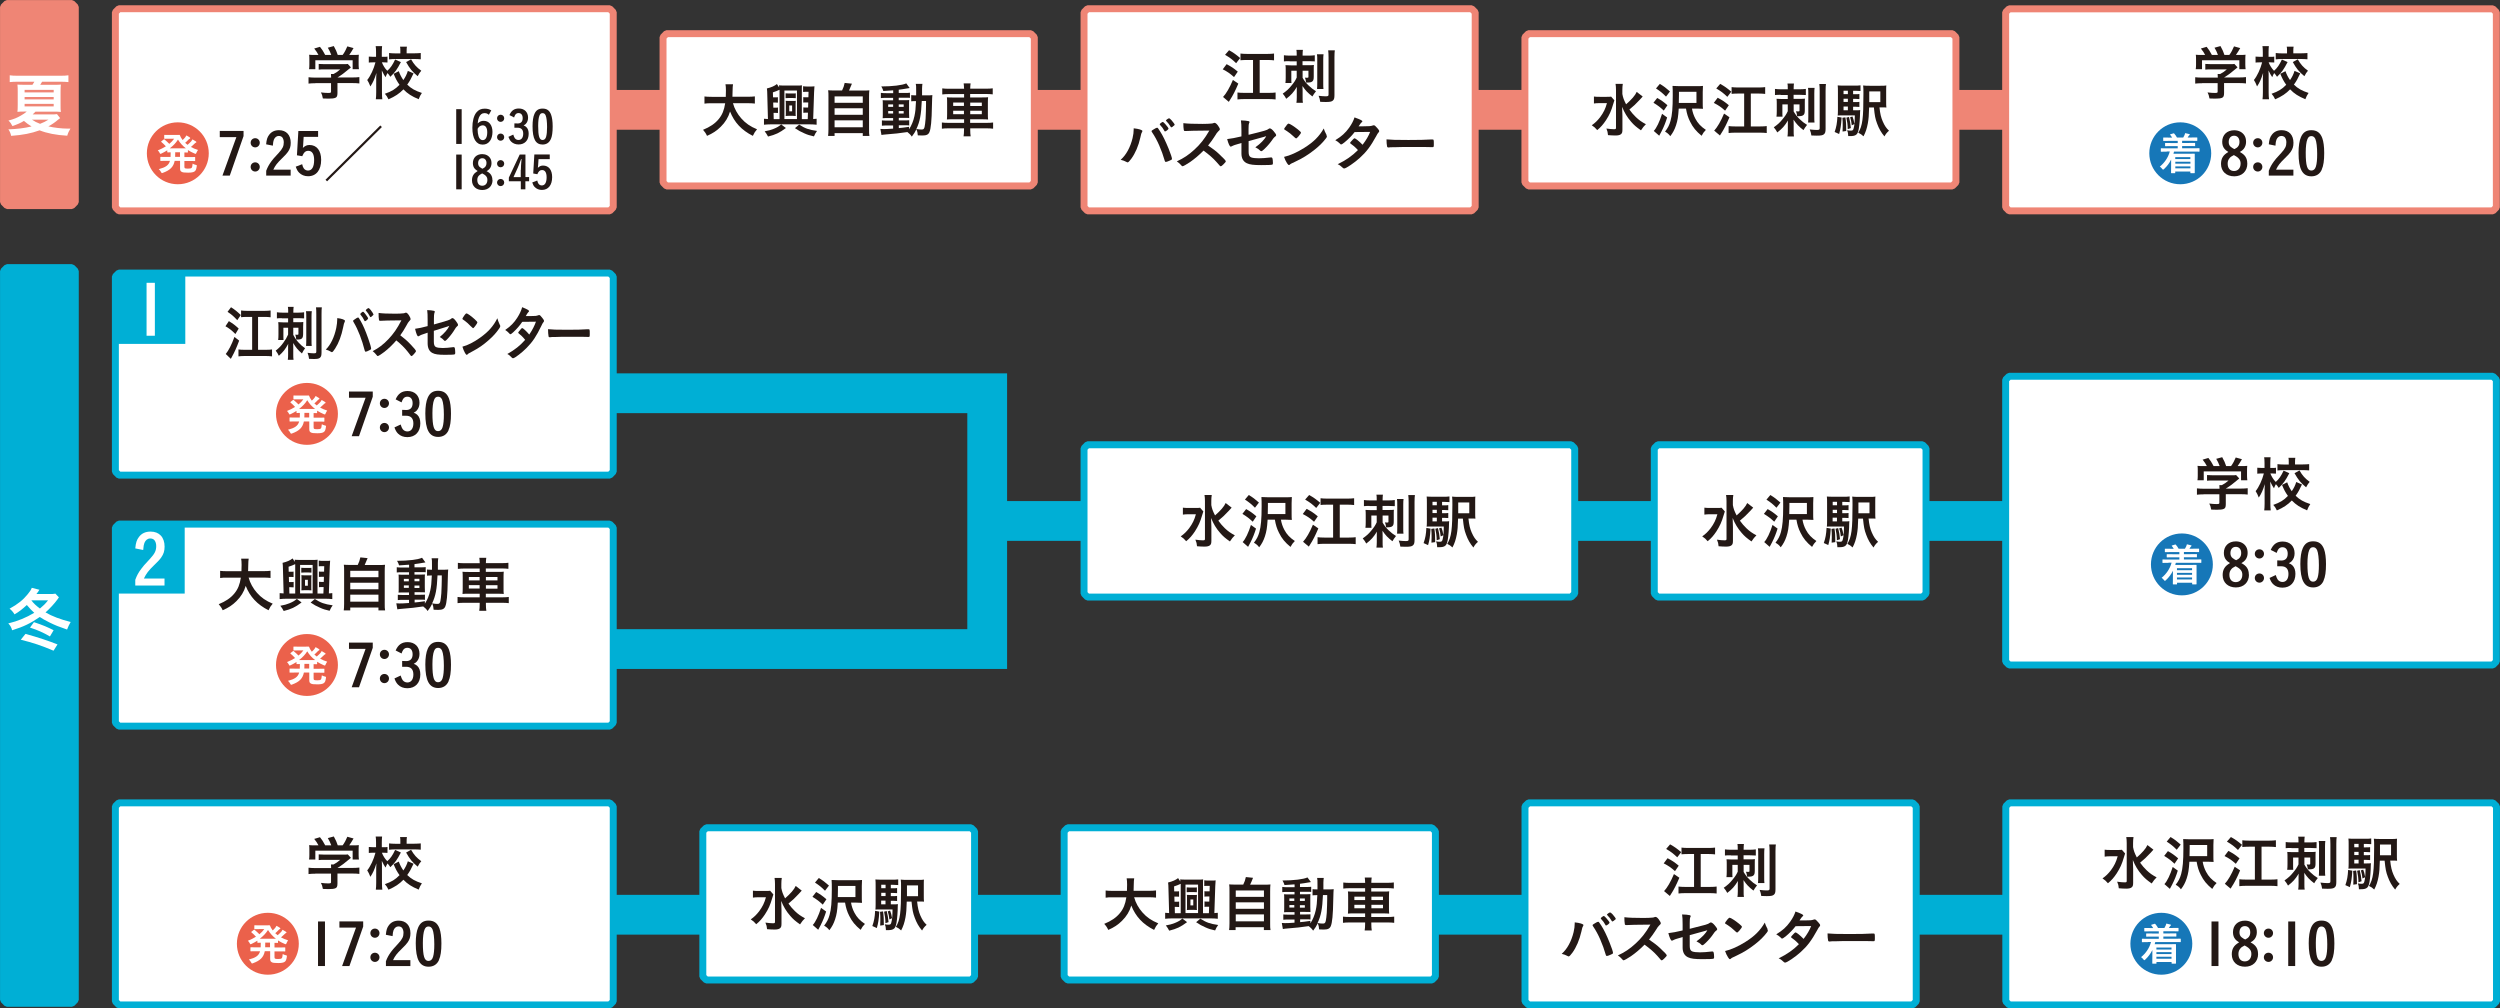 <?xml version="1.0" encoding="UTF-8"?>
<svg id="_レイヤー_2" data-name="レイヤー 2" xmlns="http://www.w3.org/2000/svg" xmlns:xlink="http://www.w3.org/1999/xlink" viewBox="0 0 334.33 134.86">
  <rect x="0" y="0" width="334.33" height="134.86" fill="#333333" stroke="none"/>
  <defs>
    <style>
      .cls-1, .cls-2, .cls-3, .cls-4, .cls-5 {
        fill: none;
      }

      .cls-2, .cls-4 {
        stroke: #ef8575;
      }

      .cls-2, .cls-5 {
        stroke-width: 5.32px;
      }

      .cls-3, .cls-4 {
        stroke-linejoin: bevel;
        stroke-width: .93px;
      }

      .cls-3, .cls-5 {
        stroke: #00afd5;
      }

      .cls-6 {
        fill: #231815;
      }

      .cls-7 {
        clip-path: url(#clippath-11);
      }

      .cls-8 {
        clip-path: url(#clippath-10);
      }

      .cls-9 {
        clip-path: url(#clippath-12);
      }

      .cls-10 {
        clip-path: url(#clippath-1);
      }

      .cls-11 {
        clip-path: url(#clippath-3);
      }

      .cls-12 {
        clip-path: url(#clippath-4);
      }

      .cls-13 {
        clip-path: url(#clippath-2);
      }

      .cls-14 {
        clip-path: url(#clippath-7);
      }

      .cls-15 {
        clip-path: url(#clippath-6);
      }

      .cls-16 {
        clip-path: url(#clippath-9);
      }

      .cls-17 {
        clip-path: url(#clippath-8);
      }

      .cls-18 {
        clip-path: url(#clippath-5);
      }

      .cls-19 {
        fill: #eb614b;
      }

      .cls-20 {
        fill: #ef8575;
      }

      .cls-21 {
        fill: #fff;
      }

      .cls-22 {
        fill: #1677b8;
      }

      .cls-23 {
        fill: #00afd5;
      }

      .cls-24 {
        clip-path: url(#clippath);
      }
    </style>
    <clipPath id="clippath">
      <rect class="cls-1" x="0" y="0" width="334.33" height="134.85"/>
    </clipPath>
    <clipPath id="clippath-1">
      <rect class="cls-1" x="0" y="0" width="334.33" height="134.85"/>
    </clipPath>
    <clipPath id="clippath-2">
      <rect class="cls-1" x="0" y="0" width="334.33" height="134.85"/>
    </clipPath>
    <clipPath id="clippath-3">
      <rect class="cls-1" x="0" y="0" width="334.33" height="134.85"/>
    </clipPath>
    <clipPath id="clippath-4">
      <rect class="cls-1" x="0" y="0" width="334.33" height="134.85"/>
    </clipPath>
    <clipPath id="clippath-5">
      <rect class="cls-1" x="0" y="0" width="334.33" height="134.85"/>
    </clipPath>
    <clipPath id="clippath-6">
      <rect class="cls-1" x="0" y="0" width="334.33" height="134.85"/>
    </clipPath>
    <clipPath id="clippath-7">
      <rect class="cls-1" x="0" y="0" width="334.33" height="134.85"/>
    </clipPath>
    <clipPath id="clippath-8">
      <rect class="cls-1" x="0" y="0" width="334.33" height="134.85"/>
    </clipPath>
    <clipPath id="clippath-9">
      <rect class="cls-1" x="0" y="0" width="334.33" height="134.85"/>
    </clipPath>
    <clipPath id="clippath-10">
      <rect class="cls-1" x="0" y="0" width="334.33" height="134.85"/>
    </clipPath>
    <clipPath id="clippath-11">
      <rect class="cls-1" x="0" y="0" width="334.33" height="134.85"/>
    </clipPath>
    <clipPath id="clippath-12">
      <rect class="cls-1" x="0" y="0" width="334.33" height="134.85"/>
    </clipPath>
  </defs>
  <g id="_レイヤー_1-2" data-name="レイヤー 1">
    <polygon class="cls-20" points=".93 .47 .47 .93 .47 27.02 .93 27.49 9.61 27.49 10.07 27.02 10.07 .93 9.61 .47 .93 .47"/>
    <g class="cls-24">
      <polygon class="cls-4" points=".47 .93 .47 27.02 .93 27.49 9.61 27.49 10.07 27.02 10.07 .93 9.61 .47 .93 .47 .47 .93"/>
      <path class="cls-21" d="M8.05,15.79c-.12.08-.19.14-.31.24-.29.26-.8.62-1.27.87.75.18,1.79.3,2.56.3.12,0,.21,0,.39,0-.19.3-.32.57-.43.95-1.52-.09-2.69-.32-3.7-.72-1.13.41-2.22.62-3.8.74-.07-.34-.19-.62-.37-.87,1.13-.04,2.14-.16,3.1-.39-.41-.25-.65-.42-1.02-.74-.43.27-.82.44-1.54.69-.16-.32-.26-.47-.53-.74.73-.19,1.14-.36,1.64-.65.35-.19.58-.36.8-.55h-.34c-.31,0-.62,0-.9.04.03-.23.04-.44.04-.93v-1.81c0-.36,0-.6-.04-.91.22.02.44.03.92.03h1.09c.11-.15.18-.26.26-.41h-2.33c-.38,0-.67.02-.97.05v-.91c.28.04.57.06,1.01.06h5.82c.44,0,.75-.02,1.02-.06v.91c-.3-.03-.59-.05-.97-.05h-2.55q-.12.21-.25.41h1.86c.51,0,.64,0,.9-.03-.03.29-.04.52-.04.92v1.75c0,.55,0,.79.04.99-.31-.03-.56-.04-.9-.04h-2.49c-.16.16-.23.23-.38.37h2.45c.44,0,.6,0,.8-.04l.43.55ZM3.29,12.36h3.89v-.34h-3.89v.34ZM3.29,13.29h3.89v-.32h-3.89v.32ZM3.29,14.23h3.89v-.34h-3.89v.34ZM4.27,16c.37.25.62.38,1.09.56.48-.19.72-.31,1.13-.56h-2.22Z"/>
    </g>
    <polygon class="cls-23" points=".93 35.79 .47 36.25 .47 133.71 .93 134.18 9.61 134.18 10.07 133.71 10.07 36.25 9.61 35.79 .93 35.79"/>
    <g class="cls-10">
      <polygon class="cls-3" points=".47 36.25 .47 133.71 .93 134.18 9.61 134.18 10.07 133.71 10.07 36.25 9.61 35.79 .93 35.79 .47 36.25"/>
      <path class="cls-21" d="M7.88,79.88q-.04.06-.2.29c-.38.53-1.03,1.23-1.59,1.73.86.51,2.01.94,3.36,1.28-.2.35-.35.66-.48,1.01-1.14-.39-1.54-.55-2.36-.95-.58-.29-.95-.5-1.29-.73-1.23.85-2.14,1.29-3.7,1.78-.09-.37-.23-.62-.51-.92,1.26-.3,2.43-.79,3.47-1.42-.34-.3-.6-.57-.99-1.04-.63.58-1.05.91-1.65,1.25-.17-.29-.37-.53-.66-.76,1.1-.6,1.81-1.17,2.44-1.95.29-.35.43-.57.53-.84l1.02.26c-.18.28-.24.37-.4.57h1.75c.33,0,.57,0,.79-.05l.47.5ZM7.16,87.02c-1.63-.69-2.7-1.05-4.38-1.47l.63-.78c1.66.46,3.05.92,4.28,1.41l-.53.84ZM6.67,85.11c-.89-.52-1.66-.86-2.66-1.18l.53-.73c1.24.42,1.74.63,2.63,1.08l-.49.83ZM5.34,81.38c.49-.41.68-.59,1.09-1.1h-2.24c.31.42.62.7,1.15,1.1Z"/>
      <line class="cls-5" x1="46.87" y1="122.33" x2="330.22" y2="122.33"/>
    </g>
    <polygon class="cls-21" points="93.99 111.16 93.99 130.6 94.46 131.06 129.87 131.06 130.33 130.6 130.33 111.16 129.87 110.7 94.46 110.7 93.99 111.16"/>
    <g>
      <path class="cls-6" d="M103.43,119.6q-.06.14-.16.51c-.27.93-.49,1.43-.97,2.17-.36.54-.69.93-1.17,1.32-.24-.29-.4-.43-.73-.65.45-.31.77-.63,1.12-1.08.45-.61.71-1.13.91-1.88h-.97c-.3,0-.58.02-.77.05v-.93c.22.03.4.04.81.04h.81c.36,0,.53,0,.68-.03l.43.49ZM107.22,119.1s-.06.07-.17.19c-.07.08-.15.17-.24.26-.44.48-.87.89-1.37,1.29.27.38.55.7.87,1.01.43.41.77.65,1.34.95-.26.26-.41.43-.66.82-.64-.45-.93-.7-1.31-1.14-.52-.59-.91-1.24-1.21-2,.03.77.04.95.04,1.2v1.84c0,.33-.04.49-.19.61-.14.12-.37.18-.73.18-.29,0-.69-.02-1.01-.05-.03-.36-.07-.53-.22-.88.42.06.75.09,1,.09.23,0,.28-.03.28-.19v-5.06c0-.32-.02-.57-.06-.81h.97c-.04.25-.06.48-.06.81v.54c.09.49.19.77.5,1.38.73-.64,1.21-1.18,1.42-1.66l.79.61Z"/>
      <path class="cls-6" d="M109.15,119.29c.53.3.85.52,1.37.97l-.49.72c-.49-.46-.77-.67-1.38-1.05l.5-.64ZM110.48,121.9c-.21.68-.42,1.21-.75,1.86-.15.29-.23.44-.31.58l-.73-.64c.36-.36.78-1.24,1.11-2.29l.68.49ZM109.51,117.42c.57.35.8.53,1.35,1.01l-.53.69c-.48-.48-.77-.72-1.34-1.09l.52-.62ZM113.81,120.71c.08.48.23.93.46,1.36.32.61.75,1.06,1.4,1.49-.29.3-.38.43-.57.79-.73-.6-1.17-1.13-1.54-1.89-.28-.55-.43-1.05-.55-1.75h-.97c-.07,1.11-.15,1.58-.36,2.23-.19.58-.42,1.01-.77,1.46-.22-.29-.38-.42-.7-.61.38-.49.57-.86.73-1.43.22-.76.3-1.75.3-3.43,0-.57,0-.85-.03-1.25.24.02.48.03.87.03h2.38c.38,0,.6,0,.82-.03-.02.27-.03.48-.03.82v1.42c0,.38,0,.59.03.82-.25-.02-.42-.03-.76-.03h-.7ZM114.4,119.96v-1.48h-2.34v.41c0,.38,0,.42-.02,1.08h2.35Z"/>
      <path class="cls-6" d="M117.59,121.92c-.07,1.11-.14,1.5-.33,2.19l-.6-.27c.23-.65.34-1.22.37-2.03l.57.1ZM119.13,120.94h.31c.33,0,.47,0,.64-.03-.02.13-.02.15-.02.29,0,.69-.08,1.69-.17,2.21-.09.49-.2.72-.42.84-.18.1-.35.14-.8.14h-.2v-.09c0-.26-.05-.49-.14-.69.24.04.35.05.49.05.25,0,.32-.06.38-.3.12-.46.15-.85.16-1.74h-1.6c-.3,0-.47,0-.69.02.02-.2.03-.38.03-.74v-2.37c0-.46,0-.68-.03-.92.23.02.44.03.86.03h1.35c.37,0,.58,0,.84-.04v.76c-.2-.02-.37-.03-.64-.03h-.35v.46h.26c.27,0,.42,0,.58-.03v.68c-.18-.02-.33-.03-.58-.03h-.26v.43h.26c.26,0,.42,0,.58-.03v.68c-.16-.02-.33-.03-.58-.03h-.26v.5ZM118.09,121.87c.09.61.11,1.08.11,1.84l-.49.07c.02-.31.02-.43.02-.7,0-.52,0-.68-.04-1.14l.41-.06ZM118.43,118.32h-.58v.46h.58v-.46ZM118.43,119.4h-.58v.43h.58v-.43ZM117.84,120.44v.5h.58v-.5h-.58ZM118.58,121.83c.12.46.2.94.25,1.49l-.42.14c0-.53-.07-1.05-.18-1.54l.36-.09ZM119.03,121.77c.12.27.18.53.27,1.02l-.36.17c-.05-.45-.1-.71-.22-1.08l.31-.1ZM122.65,120.58c.08.82.21,1.34.43,1.85.27.61.47.9.84,1.25-.3.27-.42.42-.61.76-.45-.53-.74-1.05-.98-1.71-.25-.67-.31-1-.43-2.16h-.64c-.02,1.03-.07,1.55-.17,2.12-.13.7-.29,1.19-.58,1.74-.24-.23-.39-.33-.7-.48.57-.93.69-1.91.69-5.2,0-.61,0-.82-.04-1.12.23.03.45.04.88.04h1.4c.42,0,.62,0,.82-.04-.02.21-.02.34-.02.83v1.29c0,.4,0,.63.03.83-.14-.02-.38-.02-.67-.02h-.26ZM122.77,119.85v-1.44h-1.48v.95c0,.14,0,.25,0,.28v.21h1.48Z"/>
    </g>
    <polygon class="cls-3" points="93.99 111.16 93.99 130.6 94.46 131.06 129.87 131.06 130.33 130.6 130.33 111.16 129.87 110.7 94.46 110.7 93.99 111.16"/>
    <polygon class="cls-21" points="142.31 111.16 142.31 130.6 142.78 131.06 191.5 131.06 191.96 130.6 191.96 111.16 191.5 110.7 142.78 110.7 142.31 111.16"/>
    <g>
      <path class="cls-6" d="M151.68,120.02c.18.69.59,1.43,1.1,2,.57.65,1.21,1.09,2.12,1.46-.26.3-.37.47-.56.88-1.52-.77-2.47-1.8-3.05-3.26-.23.78-.64,1.45-1.25,2.05-.52.52-1.07.88-1.83,1.21-.13-.3-.29-.54-.54-.81.93-.38,1.6-.83,2.09-1.43.48-.58.73-1.2.87-2.12h-1.8c-.49,0-.71,0-.97.05v-.96c.24.03.52.05.97.05h1.88c.02-.35.02-.54.02-.84,0-.38-.02-.62-.06-.84h1.01c-.04.27-.05.38-.06.9,0,.33,0,.5-.02.77h2.03c.43,0,.71-.02.97-.05v.96c-.3-.03-.54-.05-.96-.05h-1.98Z"/>
      <path class="cls-6" d="M161.67,122.11l.03-.85h-.25c-.17,0-.25,0-.37.02v-.73c.11.02.18.02.38.02h.26l.02-.68h-.3c-.17,0-.25,0-.37.02v-.73c.1.02.18.02.38.02h.31l.02-.73h-.35c-.18,0-.26,0-.38.02v-.77c.14.02.3.04.49.04h.52c.25,0,.35,0,.51-.03-.02.22-.03.4-.05.8l-.12,3.58c.24-.02.32-.02.46-.04v.8c-.27-.03-.54-.05-.91-.05h-5.23c-.33,0-.62.02-.9.05v-.8c.15.02.27.03.53.04l-.09-3.28c0-.35-.02-.58-.05-.81.58-.14,1.04-.34,1.34-.59l.3.46c0-.1,0-.15-.02-.29.14.02.38.03.67.03h1.72c.33,0,.53,0,.68-.03-.02.18-.02.31-.02.61v3.91h.77ZM158.75,123.32c-.87.65-1.38.89-2.39,1.14-.13-.26-.27-.47-.45-.7.54-.1.82-.17,1.21-.33.44-.18.67-.31,1-.59l.63.48ZM157.88,118.2c-.29.14-.49.22-.87.34l.02.67h.27c.19,0,.27,0,.38-.02v.73c-.11,0-.2-.02-.37-.02h-.26l.02.69h.24c.19,0,.26,0,.38-.02v.73c-.1,0-.2-.02-.37-.02h-.22l.02.84h.78v-3.91ZM160.22,122.11v-3.81h-1.68v3.81h1.68ZM160.06,119.32c-.14-.02-.17-.02-.37-.02h-.63c-.18,0-.22,0-.36.02v-.65c.09,0,.18.02.37.02h.62c.19,0,.27,0,.37-.02v.65ZM159.1,121.68c-.11,0-.23,0-.38.02.02-.13.02-.22.02-.41v-1.21c0-.19,0-.28-.02-.41.08,0,.21.02.38.02h.57c.18,0,.33,0,.4-.02,0,.08-.02.22-.02.42v1.19c0,.19,0,.33.02.42-.13,0-.28-.02-.39-.02h-.57ZM159.2,121.08h.38v-.79h-.38v.79ZM160.52,122.85c.8.52,1.29.69,2.39.85-.2.28-.26.38-.41.73-.57-.13-.85-.21-1.29-.41-.49-.21-.77-.37-1.25-.69l.57-.48Z"/>
      <path class="cls-6" d="M166.26,118.3c.17-.33.28-.65.35-1.01l.96.1c-.13.36-.25.61-.39.92h1.77c.45,0,.69,0,.95-.03-.03.26-.04.46-.04.93v4.29c0,.45,0,.64.05.88h-.89v-.38h-3.78v.38h-.87c.03-.19.05-.52.05-.89v-4.29c0-.45,0-.68-.04-.93.25.02.5.03.93.03h.93ZM165.26,119.94h3.77v-.86h-3.77v.86ZM165.26,121.54h3.77v-.87h-3.77v.87ZM165.26,123.21h3.77v-.93h-3.77v.93Z"/>
      <path class="cls-6" d="M173.09,118.27c-.4.03-.76.06-1.31.09-.06-.21-.12-.34-.27-.61,1.48,0,2.81-.16,3.34-.41l.46.62s-.06,0-.1.02q-.06,0-.18.03s-.06,0-.13.02c-.3.06-.68.11-1.05.16v.43h.8c.35,0,.54,0,.7-.03v.69c-.12-.02-.22-.02-.55-.02h-.95v.33h.75c.34,0,.49,0,.65-.02-.02.14-.02.29-.02.67v1.04c0,.36.02.59.02.69-.18-.02-.33-.02-.69-.02h-.7v.34h.67c.38,0,.54,0,.72-.02v.7c-.14-.02-.24-.03-.53-.03h-.85v.38c.38-.03.63-.06,1.37-.17v.33c.33-.5.58-1.11.72-1.76.12-.56.17-1,.21-2.01-.32,0-.44,0-.64.03v-.83c.16.02.28.03.54.03h.12v-.56c0-.64,0-.77-.05-.97h.89c-.03.17-.04.32-.05.63,0,.06,0,.4,0,.9h.66c.33,0,.5,0,.72-.03-.03.28-.03.33-.06,1.44-.03,1.97-.14,3.06-.33,3.5-.14.33-.39.46-.94.46-.12,0-.5-.02-.62-.02-.02-.34-.06-.5-.18-.83-.19.39-.31.6-.62,1-.15-.23-.35-.43-.59-.61-1.11.16-1.59.22-3.01.33-.15.02-.27.02-.45.06l-.14-.81c.18.02.23.02.41.02.34,0,.46,0,1.29-.06v-.42h-.78c-.25,0-.51,0-.72.03v-.71c.22.02.38.03.72.03h.78v-.34h-.66c-.34,0-.5,0-.74.02.02-.19.02-.35.02-.72v-1c0-.35,0-.52-.02-.69.19.02.42.02.75.02h.65v-.33h-.93c-.32,0-.49,0-.71.03v-.7c.21.03.4.04.72.04h.93v-.35ZM172.43,120.15v.33h.66v-.33h-.66ZM172.43,121.04v.33h.66v-.33h-.66ZM173.84,120.48h.66v-.33h-.66v.33ZM173.84,121.38h.66v-.33h-.66v.33ZM176.92,119.7c-.08,1.84-.25,2.74-.72,3.74.34.06.52.07.68.07.34,0,.4-.1.49-.81.06-.4.07-.73.1-1.58q.02-.27.02-.9c0-.22,0-.28,0-.52h-.58Z"/>
      <path class="cls-6" d="M182.56,118.02c0-.26-.02-.43-.05-.67h.93c-.03.24-.05.41-.05.67v.04h2.12c.43,0,.68-.02.89-.05v.81c-.25-.03-.53-.05-.87-.05h-2.15v.46h1.55c.47,0,.63,0,.85-.03-.02.26-.03.37-.03.77v1.44c0,.41,0,.52.03.77-.23-.02-.41-.03-.86-.03h-1.54v.48h2.19c.43,0,.66-.02.88-.05v.83c-.24-.03-.49-.05-.89-.05h-2.17v.2c0,.39.02.61.06.87h-.95c.04-.26.06-.49.06-.87v-.2h-2.07c-.39,0-.67.02-.89.05v-.83c.22.03.46.05.89.05h2.07v-.48h-1.43c-.45,0-.65,0-.87.03.02-.24.03-.41.03-.77v-1.42c0-.37,0-.54-.03-.78.22.02.38.03.85.03h1.45v-.46h-2.06c-.33,0-.61.02-.86.05v-.81c.23.03.51.05.89.05h2.04v-.04ZM181.12,119.91v.46h1.44v-.46h-1.44ZM181.12,121v.46h1.44v-.46h-1.44ZM184.95,120.37v-.46h-1.55v.46h1.55ZM184.95,121.46v-.46h-1.55v.46h1.55Z"/>
    </g>
    <polygon class="cls-3" points="142.31 111.16 142.31 130.6 142.78 131.06 191.5 131.06 191.96 130.6 191.96 111.16 191.5 110.7 142.78 110.7 142.31 111.16"/>
    <polygon class="cls-21" points="204.41 107.37 203.94 107.83 203.94 133.92 204.41 134.39 255.79 134.39 256.26 133.92 256.26 107.83 255.79 107.37 204.41 107.37"/>
    <g>
      <path class="cls-6" d="M223.01,114.77c.73.4.89.51,1.49,1l-.5.73c-.55-.49-.85-.7-1.51-1.04l.52-.69ZM224.58,117.39c-.38.91-.73,1.6-1.12,2.19-.07.11-.09.14-.15.24l-.77-.65c.43-.46.89-1.25,1.32-2.28l.72.49ZM223.35,112.92c.61.34.91.56,1.48,1.04l-.53.69c-.54-.51-.82-.73-1.48-1.12l.53-.62ZM226.54,114.21h-.79c-.38,0-.66.02-.88.04v-.9c.26.03.5.05.89.05h2.72c.35,0,.63-.02.88-.05v.91c-.26-.03-.53-.05-.88-.05h-1.04v4.4h1.21c.4,0,.73-.02.92-.05v.93c-.29-.03-.53-.05-.92-.05h-3.27c-.38,0-.63.02-.91.05v-.93c.23.03.5.05.91.05h1.17v-4.4Z"/>
      <path class="cls-6" d="M231.45,114.38c-.34,0-.52,0-.77.03v-.82c.25.03.48.05.81.05h.9v-.16c0-.26,0-.42-.04-.61h.87c-.02.14-.04.38-.04.6v.17h.78c.33,0,.61-.02.85-.05v.82c-.23-.02-.45-.03-.79-.03h-.85v.54h.85c.28,0,.47,0,.67-.03-.02.13-.02.34-.02.62v.89c0,.39-.04.54-.16.66-.13.13-.32.18-.73.18h-.14c-.03-.31-.06-.43-.15-.66.11.02.17.02.26.02.18,0,.21-.02.21-.12v-.82h-.78v.95c.28.47.46.7.81,1.03.34.33.57.5.98.76-.22.28-.32.42-.48.7-.62-.48-.91-.78-1.33-1.4,0,.1.02.32.02.6v.96c0,.29,0,.5.04.69h-.87c.03-.18.05-.42.05-.73v-.87c0-.23,0-.45.02-.54-.47.76-.76,1.08-1.43,1.6-.15-.28-.25-.43-.47-.69.55-.39.79-.61,1.14-1.04.37-.44.53-.68.73-1.11v-.91h-.72v1.04c0,.27,0,.44.02.6h-.81c.03-.23.04-.4.04-.75v-.92c0-.31,0-.49-.03-.72.25.02.43.03.72.03h.78v-.54h-.95ZM235.97,113.45c-.03.19-.04.42-.04.8v3.03c0,.46,0,.6.03.81h-.86c.02-.23.03-.38.03-.82v-3.01c0-.37,0-.61-.04-.81h.88ZM237.49,112.92c-.03.21-.05.46-.05.93v5.07c0,.44-.06.62-.25.76-.16.12-.41.16-.93.16-.12,0-.43,0-.72-.02-.05-.32-.09-.49-.22-.81.32.04.71.07.93.07.33,0,.4-.04.4-.24v-4.96c0-.46-.02-.7-.05-.95h.89Z"/>
    </g>
    <g>
      <path class="cls-6" d="M211.76,123.72s-.02.07-.06.15c-.09.14-.12.26-.22.72-.26,1.12-.67,2.09-1.21,2.83-.23.32-.4.49-.5.49-.03,0-.06-.02-.12-.05-.26-.14-.49-.23-.8-.3.73-.64,1.29-1.66,1.59-2.9.1-.42.15-.81.15-1.17v-.14c.69.07,1.17.22,1.17.37ZM214.75,127.71c-.42-1.46-1.01-2.81-1.67-3.78-.1-.14-.1-.16-.1-.2,0-.06.07-.12.3-.25.24-.15.37-.21.44-.21.09,0,.11.03.42.5.36.56.71,1.28,1.12,2.3.28.69.45,1.21.45,1.36,0,.09-.04.13-.24.21-.19.1-.51.21-.58.21-.06,0-.11-.05-.14-.13ZM214.71,123.71c-.18-.33-.34-.55-.59-.81-.04-.05-.05-.06-.05-.08,0-.05.05-.1.18-.2.13-.09.18-.12.22-.12.06,0,.14.06.34.28.25.28.44.54.44.61,0,.1-.35.38-.47.38-.03,0-.05-.02-.08-.06ZM215.84,123.12c-.1.07-.18.11-.22.11-.02,0-.04,0-.08-.07-.21-.35-.34-.52-.6-.78-.02-.02-.04-.05-.04-.06,0-.07.32-.3.42-.3.06,0,.18.09.34.26.23.26.42.53.42.59,0,.06-.06.11-.24.24Z"/>
      <path class="cls-6" d="M222.08,126.87c.51.46.82.8.82.89,0,.07-.1.2-.35.44-.18.17-.26.23-.32.23-.03,0-.07-.02-.12-.06q-.09-.1-.45-.52c-.44-.5-1.04-1.02-1.73-1.52-.53.55-1.24,1.15-1.81,1.54-.46.31-.89.55-.98.55-.08,0-.09,0-.28-.22-.11-.13-.29-.29-.5-.43.92-.42,1.6-.88,2.35-1.57.82-.75,1.37-1.45,2-2.55q-2.7.02-3.14.06c-.1,0-.11,0-.13,0-.09,0-.14-.04-.15-.13-.04-.26-.06-.5-.06-.92.54.07,1.39.1,2.54.1.47,0,.97-.02,1.23-.05.1,0,.12-.02.29-.07.03-.02.05-.02.1-.02.14,0,.28.11.47.37.15.22.24.38.24.47,0,.1-.02.13-.23.32-.13.13-.18.19-.43.6-.24.4-.61.9-.91,1.27.62.42,1.04.73,1.54,1.2Z"/>
      <path class="cls-6" d="M225.98,124.21c2.23-.55,2.44-.62,2.63-.77.07-.06.13-.08.19-.08.12,0,.31.14.51.38.21.25.33.43.33.51,0,.11-.02.14-.21.27-.09.07-.11.1-.49.64-.24.33-.77.91-1.08,1.15-.1.08-.14.1-.2.1-.05,0-.08-.02-.14-.07-.17-.18-.33-.29-.65-.45.68-.48,1.25-1.06,1.45-1.49l-.32.1s-.7.19-2.03.56v1.44c0,.42.1.63.32.73.23.09.57.13,1.05.13.4,0,.98-.04,1.43-.1.17-.02.21-.02.23-.02.17,0,.21.13.23.73v.06c0,.1-.03.16-.1.18-.1.04-.67.06-1.47.06-1,0-1.52-.06-1.92-.25-.47-.22-.72-.66-.72-1.29v-1.42c-.94.27-1.05.31-1.31.45-.06.02-.09.04-.12.04-.14,0-.31-.37-.48-1.01.53-.06,1.12-.17,1.91-.36v-.76c0-.67-.02-1.04-.07-1.38.38,0,.81.05,1.03.1.07.02.12.06.12.11s0,.05-.06.18c-.05.1-.07.38-.07.79v.72Z"/>
      <path class="cls-6" d="M236.36,124.26c.04.08.06.14.06.18,0,.08-.03.14-.14.28-.44.57-.91,1.04-1.62,1.59-.8.62-1.48,1.04-2.43,1.49-.61.29-.65.3-.74.39-.06.06-.1.08-.14.08-.07,0-.14-.06-.25-.24-.16-.24-.31-.57-.4-.85.81-.18,1.77-.62,2.71-1.21,1.23-.77,2-1.54,2.6-2.59.09.29.16.46.37.86ZM231.05,122.92c.14-.15.19-.19.26-.19.15,0,.75.39,1.24.79.3.25.4.35.4.43,0,.06-.14.27-.33.49-.18.2-.26.27-.33.27q-.06,0-.38-.31c-.21-.2-.62-.54-.83-.66q-.28-.18-.34-.21s-.05-.05-.05-.07c0-.07.15-.29.35-.53Z"/>
      <path class="cls-6" d="M238.76,125.25c-.24.19-.37.27-.43.27s-.07,0-.22-.16c-.14-.14-.34-.29-.57-.41.85-.52,1.36-.98,1.86-1.68.33-.47.58-.93.71-1.37.85.31,1.04.42,1.04.53,0,.04-.02.07-.1.13s-.18.2-.4.53h.14c.28,0,.48,0,.53,0,.77,0,.97-.02,1.22-.11.06-.02.09-.03.14-.03.11,0,.22.09.47.38.2.22.26.32.26.41,0,.07-.02.11-.11.2-.06.06-.16.21-.28.45-.75,1.37-1.31,2.12-2.21,2.93-.71.65-1.84,1.41-2.08,1.41-.07,0-.14-.03-.2-.1-.24-.23-.44-.38-.67-.47,1.1-.53,1.96-1.13,2.71-1.89q-.06-.06-.23-.24c-.17-.18-.35-.33-.76-.63-.05-.04-.06-.06-.06-.1,0-.04.1-.16.38-.45.14-.14.17-.16.22-.16.13,0,.6.38,1.08.87.48-.62.82-1.21,1.01-1.72q-.91.02-2.08.02c-.37.48-.83.95-1.36,1.39Z"/>
      <path class="cls-6" d="M247.29,124.91c1.46,0,2.3-.02,3.1-.07h.1c.24,0,.24,0,.24.65,0,.33-.02.38-.16.38h-.03c-.53-.02-.82-.02-3.13-.02-.85,0-1.27,0-2,.03h-.23c-.26,0-.3,0-.45.03-.04,0-.07,0-.09,0-.09,0-.14-.04-.16-.11-.05-.2-.08-.61-.08-.97.65.06,1.21.08,2.88.08Z"/>
    </g>
    <g class="cls-13">
      <polygon class="cls-3" points="203.94 107.83 203.94 133.92 204.41 134.39 255.79 134.39 256.26 133.92 256.26 107.83 255.79 107.37 204.41 107.37 203.94 107.83"/>
    </g>
    <polygon class="cls-21" points="15.9 107.37 15.43 107.83 15.43 133.92 15.9 134.39 81.55 134.39 82.01 133.92 82.01 107.83 81.55 107.37 15.9 107.37"/>
    <g class="cls-11">
      <polygon class="cls-3" points="15.43 107.83 15.43 133.92 15.89 134.39 81.55 134.39 82.01 133.92 82.01 107.83 81.55 107.37 15.89 107.37 15.43 107.83"/>
      <path class="cls-19" d="M35.82,130.35c2.29,0,4.14-1.85,4.14-4.14s-1.85-4.14-4.14-4.14-4.14,1.85-4.14,4.14,1.85,4.14,4.14,4.14"/>
    </g>
    <path class="cls-21" d="M36.71,127.99c0,.11.02.17.06.2.05.04.16.06.43.06s.39-.03.46-.09c.08-.07.12-.2.15-.58.12.08.25.13.4.16.16.04.17.05.15.2-.06.41-.13.59-.31.7-.16.1-.42.15-.84.15-.48,0-.75-.02-.9-.13-.15-.1-.18-.2-.18-.49v-.96h-.72c-.16.81-.61,1.25-1.57,1.6-.06.02-.1.04-.13.04-.05,0-.07-.04-.13-.15-.08-.15-.19-.29-.3-.38.91-.24,1.33-.51,1.5-1.11h-.44c-.55,0-.75.01-.78.01-.06,0-.07,0-.07-.06v-.42c0-.06,0-.06.07-.06.04,0,.23.01.78.01h.52c0-.13.01-.27.01-.42v-.2c-.25,0-.36.01-.38.01-.06,0-.07,0-.07-.06v-.22c-.25.16-.51.3-.78.43-.06.03-.1.05-.13.05-.05,0-.07-.05-.12-.15-.06-.12-.14-.22-.24-.32.4-.16.76-.34,1.08-.54-.2-.22-.38-.4-.59-.57-.03-.02-.05-.04-.05-.06,0-.01.02-.03.05-.05l.29-.23c.05-.04.06-.05.12-.01.23.19.43.38.64.59.26-.21.47-.44.65-.69h-.65c-.44,0-.58.01-.61.01-.06,0-.07,0-.07-.06v-.4c0-.06,0-.06.07-.06.03,0,.17.01.61.01h.8c.33,0,.49-.01.53-.01.05,0,.07,0,.1.07.06.18.15.35.27.5.02.04.05.08.08.12.14-.13.26-.25.35-.37.06-.07.1-.14.16-.25.18.09.34.2.45.27.05.04.06.06.06.09,0,.04-.02.06-.08.09-.05.02-.1.05-.2.16-.12.13-.24.25-.4.38.1.09.21.19.32.27.2-.17.37-.34.5-.48.06-.08.11-.15.16-.25.17.09.32.18.45.27.05.03.07.06.07.1s-.03.06-.08.08c-.06.02-.1.05-.2.16-.13.13-.28.27-.45.41.29.16.61.29.95.4-.09.12-.15.23-.21.37-.05.11-.06.15-.11.15-.03,0-.07-.01-.13-.04-.34-.15-.64-.3-.9-.47v.27c0,.06,0,.06-.06.06-.03,0-.14,0-.41-.01v.62h.59c.56,0,.75-.01.79-.01.06,0,.06,0,.06.06v.42c0,.06,0,.06-.06.06-.04,0-.23-.01-.79-.01h-.59v.79ZM36.9,125.54c-.44-.33-.77-.71-1.06-1.17-.28.45-.65.83-1.1,1.17h2.15ZM36.11,126.68v-.62h-.64v.2c0,.15,0,.29-.01.42h.65Z"/>
    <g>
      <path class="cls-6" d="M43.46,123.23v5.96h-.93v-5.96h.93Z"/>
      <path class="cls-6" d="M48.57,123.23v.68l-1.84,5.28h-.98l1.86-5.14h-2.22v-.83h3.18Z"/>
    </g>
    <path class="cls-6" d="M50.75,124.79c0,.34-.27.62-.61.62s-.61-.27-.61-.62.27-.61.61-.61.61.27.61.61ZM50.75,128.02c0,.34-.27.62-.61.62s-.61-.27-.61-.62.27-.61.61-.61.61.27.61.61Z"/>
    <g>
      <path class="cls-6" d="M54.89,129.19h-3.28v-.64c.19-.51.37-.82.68-1.25.21-.29.27-.36.98-1.13.54-.59.69-.91.69-1.43,0-.26-.07-.48-.19-.65-.11-.13-.28-.2-.49-.2-.28,0-.52.19-.65.51-.07.18-.1.37-.13.79l-.9-.18c.06-.64.16-.96.41-1.28.31-.41.74-.61,1.31-.61.97,0,1.57.64,1.57,1.69,0,.5-.11.83-.38,1.22-.18.25-.33.41-.81.88-.63.62-.88.93-1.14,1.49h2.32v.78Z"/>
      <path class="cls-6" d="M58.71,128.38c-.26.59-.74.9-1.39.9-1.19,0-1.72-.97-1.72-3.14,0-.89.11-1.63.32-2.1.28-.64.71-.93,1.39-.93.73,0,1.19.33,1.46,1.05.17.47.26,1.14.26,2,0,1.03-.1,1.71-.33,2.21ZM57.91,127.97c.12-.4.17-.93.17-1.68,0-.88-.09-1.66-.24-2-.12-.26-.29-.39-.53-.39-.26,0-.42.12-.54.43-.14.33-.22.99-.22,1.77,0,1.77.2,2.41.75,2.41.3,0,.5-.18.61-.54Z"/>
    </g>
    <g>
      <path class="cls-6" d="M42.19,116.84c-.4,0-.69.02-.93.05v-.85c.27.03.57.05.93.05h2.09v-.06c0-.15,0-.28-.02-.42h.34c.33-.17.57-.34.9-.62h-2.11c-.32,0-.55,0-.77.03v-.76c.22.02.45.03.78.03h2.53c.3,0,.46,0,.58-.03l.42.46q-.11.1-.28.23c-.54.46-.93.76-1.52,1.12h0s1.99,0,1.99,0c.37,0,.72-.02.94-.05v.85c-.22-.03-.54-.05-.95-.05h-1.98v1.34c0,.39-.08.56-.3.64-.19.07-.43.1-.89.1-.1,0-.34,0-.76-.02-.08-.42-.12-.54-.26-.81.38.05.72.07.95.07.34,0,.4-.02.4-.18v-1.13h-2.08ZM42.59,113.05c-.18-.34-.28-.5-.57-.86l.77-.23c.28.34.43.58.7,1.09h.81c-.14-.39-.25-.62-.46-.97l.8-.22c.31.58.36.69.53,1.19h.65c.23-.29.49-.79.63-1.15l.83.23c-.18.32-.41.69-.58.92h.35c.53,0,.66,0,.94-.03-.02.2-.03.35-.03.64v.71c0,.21.02.4.04.58h-.84v-1.19h-4.99v1.19h-.84c.03-.18.04-.35.04-.59v-.7c0-.27,0-.46-.03-.64.35.03.39.03.91.03h.36Z"/>
      <path class="cls-6" d="M53.62,113.99c-.53,1.02-.77,1.36-1.42,1.98-.13-.21-.21-.32-.38-.5-.1.17-.17.32-.26.55-.19-.27-.29-.47-.5-.9q0,.15.02.56s0,.42,0,.51v1.85c0,.41.02.7.05.94h-.87c.03-.24.05-.54.05-.94v-1.56c0-.21,0-.34,0-.4,0,0,0-.21.03-.62-.27.85-.46,1.28-.81,1.8-.14-.37-.26-.61-.42-.86.44-.54.88-1.49,1.1-2.36h-.3c-.23,0-.4,0-.59.03v-.8c.16.02.34.03.59.03h.38v-.63c0-.41-.02-.58-.05-.8h.86c-.02.19-.04.42-.04.79v.64h.3c.21,0,.32,0,.46-.03v.79c-.16-.02-.29-.02-.45-.02h-.3c.17.43.41.81.72,1.13.42-.36.73-.81,1.05-1.51l.73.33ZM55.31,115.5c-.35.75-.48.99-.85,1.52.55.53,1.05.81,1.96,1.11-.19.27-.3.49-.43.84-.93-.39-1.48-.74-2.04-1.32-.55.57-1.12.95-2,1.33-.16-.33-.26-.5-.48-.74.91-.32,1.4-.62,1.96-1.2-.34-.48-.52-.81-.79-1.47l.69-.35c.18.49.34.79.61,1.19.28-.41.46-.76.6-1.23l.77.33ZM53.54,112.51c0-.24,0-.42-.04-.57h.92c-.03.15-.04.32-.04.56v.33h1.04c.34,0,.63-.02.85-.04v.84c-.26-.02-.52-.04-.85-.04h-2.54c-.33,0-.61.02-.85.05v-.85c.26.03.49.05.85.05h.66v-.32ZM54.98,113.65c.39.68.73,1.06,1.36,1.52-.19.21-.3.38-.48.73-.73-.61-1.04-.98-1.55-1.89l.67-.37Z"/>
    </g>
    <polygon class="cls-21" points="268.7 107.37 268.24 107.83 268.24 133.92 268.7 134.39 333.39 134.39 333.86 133.92 333.86 107.83 333.39 107.37 268.7 107.37"/>
    <g class="cls-12">
      <polygon class="cls-3" points="268.24 107.83 268.24 133.92 268.7 134.39 333.39 134.39 333.86 133.92 333.86 107.83 333.39 107.37 268.7 107.37 268.24 107.83"/>
      <path class="cls-22" d="M289.04,130.35c2.29,0,4.14-1.85,4.14-4.14s-1.85-4.14-4.14-4.14-4.14,1.85-4.14,4.14,1.85,4.14,4.14,4.14"/>
    </g>
    <path class="cls-21" d="M287.23,125.99c-.52,0-.69.01-.73.01-.06,0-.06,0-.06-.06v-.34c0-.06,0-.06.06-.06.04,0,.21.01.73.01h1.47v-.3h-.83c-.57,0-.77.01-.8.01-.06,0-.06,0-.06-.06v-.31c0-.06,0-.06.06-.06.04,0,.23.01.8.01h.83v-.29h-1.1c-.56,0-.75.01-.78.01-.06,0-.06,0-.06-.06v-.34c0-.06,0-.06.06-.06.03,0,.22.01.78.01h.35c-.06-.11-.15-.24-.25-.36-.04-.05-.05-.06.04-.09l.37-.11c.06-.02.08-.03.12.02.14.16.27.34.37.53h.85c.06-.09.1-.2.17-.32.04-.08.06-.16.09-.27.19.04.37.08.54.13.05.02.08.03.08.07,0,.04-.03.06-.06.08s-.08.08-.1.12c-.04.06-.08.12-.12.19h.44c.55,0,.75-.01.78-.01.06,0,.07,0,.07.06v.34c0,.06,0,.06-.07.06-.04,0-.23-.01-.78-.01h-1.18v.29h.88c.57,0,.77-.01.8-.01.05,0,.06,0,.06.06v.31c0,.06,0,.06-.06.06-.04,0-.23-.01-.8-.01h-.88v.3h1.54c.51,0,.69-.01.73-.01.05,0,.06,0,.06.06v.34c0,.06,0,.06-.06.06-.04,0-.22-.01-.73-.01h-2.62c-.02.1-.05.2-.08.29h1.96c.52,0,.79-.01.83-.01.06,0,.06,0,.06.07,0,.04,0,.21,0,.78v.59c0,.9,0,1.07,0,1.1,0,.06,0,.07-.06.07h-.47c-.05,0-.06,0-.06-.07v-.15h-2.02v.16c0,.06,0,.06-.06.06h-.44c-.06,0-.06,0-.06-.06,0-.03.01-.23.01-1.15v-.61c-.23.47-.54.89-.94,1.27-.07.06-.1.09-.14.09-.03,0-.06-.04-.12-.11-.09-.12-.2-.22-.31-.3.62-.5,1.12-1.22,1.33-2.02h-.41ZM288.38,126.72v.26h2.02v-.26h-2.02ZM290.4,127.59v-.26h-2.02v.26h2.02ZM290.4,128.21v-.26h-2.02v.26h2.02Z"/>
    <g>
      <path class="cls-6" d="M296.68,123.23v5.96h-.93v-5.96h.93Z"/>
      <path class="cls-6" d="M301.98,127.57c0,1.03-.7,1.71-1.75,1.71s-1.77-.65-1.77-1.66c0-.37.08-.68.23-.92.16-.26.34-.42.75-.68-.27-.17-.39-.26-.51-.41-.21-.25-.31-.56-.31-.95,0-.92.64-1.54,1.6-1.54.61,0,1.11.26,1.39.72.14.23.2.5.2.85s-.12.68-.32.93c-.12.15-.24.24-.52.41.7.35,1,.82,1,1.53ZM299.6,126.86c-.17.19-.25.42-.25.72,0,.62.32.99.85.99s.88-.39.88-.99c0-.29-.07-.48-.25-.68-.11-.12-.21-.21-.37-.3-.06-.04-.28-.16-.28-.16-.32.16-.46.26-.58.41ZM300.76,125.26c.12-.16.17-.35.17-.59,0-.5-.28-.82-.72-.82s-.72.32-.72.84c0,.28.09.51.29.66.14.12.45.3.48.29.29-.15.38-.22.5-.38Z"/>
    </g>
    <path class="cls-6" d="M303.98,124.79c0,.34-.27.62-.61.62s-.62-.27-.62-.62.27-.61.62-.61.61.27.61.61ZM303.98,128.02c0,.34-.27.62-.61.62s-.62-.27-.62-.62.27-.61.62-.61.61.27.61.61Z"/>
    <g>
      <path class="cls-6" d="M306.94,123.23v5.96h-.93v-5.96h.93Z"/>
      <path class="cls-6" d="M311.86,128.38c-.26.59-.74.9-1.39.9-1.19,0-1.72-.97-1.72-3.14,0-.89.11-1.63.32-2.1.28-.64.71-.93,1.39-.93.73,0,1.19.33,1.46,1.05.17.47.26,1.14.26,2,0,1.03-.1,1.71-.33,2.21ZM311.06,127.97c.12-.4.17-.93.17-1.68,0-.88-.09-1.66-.24-2-.12-.26-.29-.39-.53-.39-.26,0-.42.12-.54.43-.14.33-.22.99-.22,1.77,0,1.77.2,2.41.75,2.41.3,0,.5-.18.61-.54Z"/>
    </g>
    <g>
      <path class="cls-6" d="M284.2,114.12q-.06.14-.16.51c-.27.93-.5,1.43-.97,2.17-.36.54-.69.93-1.17,1.32-.24-.29-.4-.43-.73-.65.45-.31.77-.63,1.12-1.08.45-.61.71-1.13.91-1.88h-.97c-.3,0-.58.02-.77.05v-.93c.22.03.4.04.81.04h.81c.36,0,.53,0,.68-.03l.43.49ZM287.98,113.63s-.06.07-.17.19c-.07.08-.15.17-.24.26-.44.48-.87.89-1.37,1.29.27.38.55.7.87,1.01.43.41.77.65,1.34.95-.26.26-.41.43-.66.82-.64-.45-.93-.7-1.31-1.14-.52-.59-.91-1.24-1.21-2,.03.77.04.95.04,1.2v1.84c0,.33-.04.49-.19.61-.14.12-.37.18-.73.18-.29,0-.69-.02-1-.05-.03-.36-.07-.53-.22-.88.42.06.75.09,1,.09.23,0,.28-.03.28-.19v-5.06c0-.32-.02-.57-.06-.81h.97c-.04.25-.06.48-.06.81v.54c.09.49.19.77.5,1.38.73-.64,1.21-1.18,1.42-1.66l.79.61Z"/>
      <path class="cls-6" d="M289.92,113.82c.53.3.85.52,1.37.97l-.49.72c-.49-.46-.77-.67-1.38-1.05l.5-.64ZM291.24,116.43c-.21.68-.42,1.21-.75,1.86-.15.29-.23.44-.31.58l-.73-.64c.36-.36.78-1.24,1.11-2.29l.68.49ZM290.28,111.94c.58.35.8.53,1.35,1.01l-.53.69c-.48-.48-.77-.72-1.34-1.09l.52-.62ZM294.57,115.24c.08.48.23.93.46,1.36.32.61.75,1.06,1.4,1.49-.29.3-.38.43-.58.79-.73-.6-1.17-1.13-1.54-1.89-.28-.55-.43-1.05-.55-1.75h-.97c-.07,1.11-.15,1.58-.36,2.23-.19.58-.42,1.01-.77,1.46-.21-.29-.38-.42-.7-.61.38-.49.57-.86.73-1.43.21-.76.3-1.75.3-3.43,0-.57,0-.85-.03-1.25.24.02.48.03.87.03h2.38c.38,0,.6,0,.82-.03-.02.27-.03.48-.03.82v1.42c0,.38,0,.59.03.82-.25-.02-.42-.03-.76-.03h-.7ZM295.17,114.48v-1.48h-2.34v.41c0,.38,0,.42-.02,1.08h2.35Z"/>
      <path class="cls-6" d="M298.01,113.79c.73.4.89.51,1.49,1l-.5.73c-.55-.49-.85-.7-1.51-1.04l.52-.69ZM299.57,116.41c-.38.91-.73,1.6-1.12,2.19-.07.11-.09.14-.15.24l-.77-.65c.43-.46.89-1.25,1.32-2.28l.72.49ZM298.35,111.94c.61.34.91.56,1.48,1.04l-.54.69c-.53-.51-.82-.73-1.48-1.12l.54-.62ZM301.54,113.23h-.79c-.38,0-.66.02-.88.04v-.9c.25.03.5.05.89.05h2.72c.35,0,.63-.02.88-.05v.91c-.25-.03-.53-.05-.88-.05h-1.04v4.4h1.21c.4,0,.73-.02.92-.05v.93c-.29-.03-.54-.05-.92-.05h-3.27c-.38,0-.63.02-.91.05v-.93c.23.03.5.05.91.05h1.17v-4.4Z"/>
      <path class="cls-6" d="M306.44,113.4c-.34,0-.52,0-.77.03v-.82c.25.03.48.05.81.05h.9v-.16c0-.26,0-.42-.04-.61h.87c-.02.14-.04.38-.04.6v.17h.78c.33,0,.61-.02.85-.05v.82c-.23-.02-.45-.03-.79-.03h-.85v.54h.85c.28,0,.47,0,.67-.03-.02.13-.02.34-.02.62v.89c0,.39-.04.54-.16.66-.13.13-.32.18-.73.18h-.14c-.03-.31-.06-.43-.15-.66.11.02.17.02.25.02.18,0,.22-.02.22-.12v-.82h-.78v.95c.28.47.46.7.81,1.03.34.33.57.5.98.76-.22.28-.32.42-.48.7-.62-.48-.91-.78-1.33-1.4,0,.1.02.32.02.6v.96c0,.29,0,.5.04.69h-.87c.03-.18.05-.42.05-.73v-.87c0-.23,0-.45.02-.54-.47.76-.76,1.08-1.43,1.6-.15-.28-.25-.43-.47-.69.55-.39.79-.61,1.14-1.04.37-.44.53-.68.73-1.11v-.91h-.72v1.04c0,.27,0,.44.02.6h-.81c.03-.23.04-.4.04-.75v-.92c0-.31,0-.49-.03-.72.25.02.43.03.72.03h.78v-.54h-.95ZM310.97,112.47c-.03.19-.04.42-.04.8v3.03c0,.46,0,.6.03.81h-.86c.02-.23.03-.38.03-.82v-3.01c0-.37,0-.61-.04-.81h.88ZM312.49,111.94c-.03.21-.05.46-.05.93v5.07c0,.44-.06.62-.25.76-.16.12-.41.16-.93.16-.12,0-.43,0-.72-.02-.05-.32-.09-.49-.22-.81.32.04.71.07.93.07.33,0,.4-.04.4-.24v-4.96c0-.46-.02-.7-.05-.95h.89Z"/>
      <path class="cls-6" d="M314.58,116.45c-.07,1.11-.14,1.5-.33,2.19l-.6-.27c.23-.65.33-1.22.37-2.03l.57.1ZM316.12,115.47h.31c.33,0,.47,0,.64-.03-.02.13-.02.15-.02.29,0,.69-.08,1.69-.17,2.21-.09.49-.2.72-.42.84-.18.1-.35.14-.8.14h-.2v-.09c0-.26-.05-.49-.14-.69.24.04.35.05.49.05.25,0,.32-.06.38-.3.12-.46.15-.85.16-1.74h-1.6c-.3,0-.47,0-.69.02.02-.2.03-.38.03-.74v-2.37c0-.46,0-.68-.03-.92.23.02.44.03.86.03h1.35c.37,0,.57,0,.84-.04v.76c-.2-.02-.37-.03-.64-.03h-.35v.46h.26c.27,0,.42,0,.58-.03v.68c-.18-.02-.33-.03-.58-.03h-.26v.43h.26c.26,0,.42,0,.58-.03v.68c-.16-.02-.33-.03-.58-.03h-.26v.5ZM315.09,116.4c.09.61.11,1.08.11,1.84l-.49.07c.02-.31.02-.43.02-.7,0-.52,0-.68-.04-1.14l.41-.06ZM315.42,112.85h-.58v.46h.58v-.46ZM315.42,113.92h-.58v.43h.58v-.43ZM314.84,114.97v.5h.58v-.5h-.58ZM315.57,116.36c.12.46.2.94.25,1.49l-.42.14c0-.53-.07-1.05-.18-1.54l.36-.09ZM316.03,116.29c.12.27.18.53.27,1.02l-.36.17c-.05-.45-.1-.71-.22-1.08l.31-.1ZM319.65,115.11c.08.82.21,1.34.43,1.85.27.61.47.9.84,1.25-.3.27-.42.42-.61.76-.45-.53-.74-1.05-.98-1.71-.25-.67-.31-1-.43-2.16h-.64c-.02,1.03-.07,1.55-.17,2.12-.13.7-.29,1.19-.58,1.74-.24-.23-.39-.33-.7-.48.57-.93.69-1.91.69-5.2,0-.61,0-.82-.04-1.12.23.03.45.04.88.04h1.4c.42,0,.62,0,.82-.04-.02.21-.02.34-.02.83v1.29c0,.4,0,.63.03.83-.14-.02-.38-.02-.67-.02h-.26ZM319.76,114.38v-1.44h-1.48v.95c0,.14,0,.25,0,.28v.21h1.48Z"/>
    </g>
    <g class="cls-18">
      <line class="cls-5" x1="131.65" y1="69.67" x2="330.22" y2="69.67"/>
    </g>
    <polyline class="cls-5" points="45.45 86.8 132.02 86.8 132.02 52.59 45.45 52.59"/>
    <polygon class="cls-21" points="221.23 59.95 221.23 79.38 221.7 79.85 257.11 79.85 257.57 79.38 257.57 59.95 257.11 59.48 221.7 59.48 221.23 59.95"/>
    <g>
      <path class="cls-6" d="M230.67,68.38q-.06.14-.16.51c-.27.93-.5,1.43-.97,2.17-.36.54-.69.93-1.17,1.32-.24-.29-.4-.43-.73-.65.45-.31.77-.63,1.12-1.08.45-.61.71-1.13.91-1.88h-.97c-.3,0-.58.02-.77.05v-.93c.22.03.4.04.81.04h.81c.36,0,.53,0,.68-.03l.43.49ZM234.46,67.89s-.06.07-.17.19c-.07.08-.15.17-.24.26-.44.48-.87.89-1.37,1.29.27.38.55.7.87,1.01.43.41.77.65,1.34.95-.26.26-.41.43-.66.82-.64-.45-.93-.7-1.31-1.14-.52-.59-.91-1.24-1.21-2,.03.77.04.95.04,1.2v1.84c0,.33-.04.49-.19.61-.14.12-.37.18-.73.18-.29,0-.69-.02-1-.05-.03-.36-.07-.53-.22-.88.42.06.75.09,1,.09.23,0,.28-.03.28-.19v-5.06c0-.32-.02-.57-.06-.81h.97c-.04.25-.06.48-.06.81v.54c.09.49.19.77.5,1.38.73-.64,1.21-1.18,1.42-1.66l.79.61Z"/>
      <path class="cls-6" d="M236.39,68.08c.53.3.85.52,1.37.97l-.49.72c-.49-.46-.77-.67-1.38-1.05l.5-.64ZM237.72,70.69c-.21.68-.42,1.21-.75,1.86-.15.29-.23.44-.31.58l-.73-.64c.36-.36.78-1.24,1.11-2.29l.68.49ZM236.75,66.2c.58.35.8.53,1.35,1.01l-.53.69c-.48-.48-.77-.72-1.34-1.08l.52-.62ZM241.05,69.5c.08.48.23.93.46,1.36.32.61.75,1.06,1.4,1.49-.29.3-.38.43-.58.79-.73-.6-1.17-1.13-1.54-1.89-.28-.55-.43-1.05-.55-1.75h-.97c-.07,1.11-.15,1.58-.36,2.23-.19.58-.42,1.01-.77,1.46-.21-.29-.38-.42-.7-.61.38-.49.57-.86.73-1.43.21-.76.3-1.75.3-3.43,0-.57,0-.85-.03-1.25.24.02.48.03.87.03h2.38c.38,0,.6,0,.82-.03-.02.27-.03.48-.03.82v1.42c0,.38,0,.59.03.82-.25-.02-.42-.03-.76-.03h-.7ZM241.64,68.74v-1.48h-2.34v.41c0,.38,0,.42-.02,1.08h2.35Z"/>
      <path class="cls-6" d="M244.83,70.7c-.07,1.11-.14,1.5-.33,2.19l-.6-.27c.23-.65.33-1.22.37-2.03l.57.1ZM246.37,69.73h.31c.33,0,.47,0,.64-.03-.02.13-.02.15-.02.29,0,.69-.08,1.69-.17,2.21-.09.49-.2.72-.42.84-.18.1-.35.14-.8.14h-.2v-.09c0-.26-.05-.49-.14-.69.24.04.35.05.49.05.25,0,.32-.06.38-.3.12-.46.15-.85.16-1.74h-1.6c-.3,0-.47,0-.69.02.02-.2.03-.38.03-.74v-2.37c0-.46,0-.68-.03-.92.23.02.44.03.86.03h1.35c.37,0,.58,0,.84-.04v.76c-.2-.02-.37-.03-.64-.03h-.35v.46h.26c.27,0,.42,0,.58-.03v.68c-.18-.02-.33-.03-.58-.03h-.26v.43h.26c.26,0,.42,0,.58-.03v.68c-.16-.02-.33-.03-.58-.03h-.26v.5ZM245.33,70.66c.09.61.11,1.08.11,1.84l-.49.07c.02-.31.02-.43.02-.7,0-.52,0-.68-.04-1.14l.41-.06ZM245.67,67.11h-.58v.46h.58v-.46ZM245.67,68.18h-.58v.43h.58v-.43ZM245.08,69.23v.5h.58v-.5h-.58ZM245.82,70.62c.12.46.2.94.25,1.49l-.42.14c0-.53-.07-1.05-.18-1.54l.36-.09ZM246.27,70.55c.12.27.18.53.27,1.02l-.36.17c-.05-.45-.1-.71-.22-1.08l.31-.1ZM249.89,69.36c.08.82.21,1.34.43,1.85.27.61.47.9.84,1.25-.3.27-.42.42-.61.76-.45-.53-.74-1.05-.98-1.71-.25-.67-.31-1-.43-2.16h-.64c-.02,1.03-.07,1.55-.17,2.12-.13.7-.29,1.19-.58,1.74-.24-.23-.39-.33-.7-.48.57-.93.69-1.91.69-5.2,0-.61,0-.82-.04-1.12.23.03.45.04.88.04h1.4c.42,0,.62,0,.82-.04-.02.21-.02.34-.02.83v1.29c0,.4,0,.63.03.83-.14-.02-.38-.02-.67-.02h-.26ZM250.01,68.64v-1.44h-1.48v.95c0,.14,0,.25,0,.28v.21h1.48Z"/>
    </g>
    <polygon class="cls-3" points="221.23 59.95 221.23 79.38 221.7 79.85 257.11 79.85 257.57 79.38 257.57 59.95 257.11 59.48 221.7 59.48 221.23 59.95"/>
    <polygon class="cls-21" points="144.97 59.95 144.97 79.38 145.43 79.85 210.12 79.85 210.59 79.38 210.59 59.95 210.12 59.48 145.43 59.48 144.97 59.95"/>
    <polygon class="cls-3" points="144.97 59.95 144.97 79.38 145.43 79.85 210.12 79.85 210.59 79.38 210.59 59.95 210.12 59.48 145.43 59.48 144.97 59.95"/>
    <g>
      <path class="cls-6" d="M160.93,68.38q-.06.14-.16.51c-.27.93-.5,1.43-.97,2.17-.36.54-.69.93-1.17,1.32-.24-.29-.4-.43-.73-.65.45-.31.77-.63,1.12-1.08.45-.61.71-1.13.91-1.88h-.97c-.3,0-.58.02-.77.05v-.93c.22.03.4.04.81.04h.81c.36,0,.53,0,.68-.03l.43.49ZM164.71,67.89s-.06.07-.17.19c-.07.08-.15.17-.24.26-.44.48-.87.89-1.37,1.29.27.38.55.7.87,1.01.43.41.77.65,1.34.95-.26.26-.41.43-.66.82-.64-.45-.93-.7-1.31-1.14-.52-.59-.91-1.24-1.21-2,.03.77.04.95.04,1.2v1.84c0,.33-.04.49-.19.61-.14.12-.37.18-.73.18-.29,0-.69-.02-1-.05-.03-.36-.07-.53-.22-.88.42.06.75.09,1,.09.23,0,.28-.03.28-.19v-5.06c0-.32-.02-.57-.06-.81h.97c-.04.25-.06.48-.06.81v.54c.09.49.19.77.5,1.38.73-.64,1.21-1.18,1.42-1.66l.79.61Z"/>
      <path class="cls-6" d="M166.65,68.08c.53.3.85.52,1.37.97l-.49.72c-.49-.46-.77-.67-1.38-1.05l.5-.64ZM167.97,70.69c-.21.68-.42,1.21-.75,1.86-.15.29-.23.44-.31.58l-.73-.64c.36-.36.78-1.24,1.11-2.29l.68.49ZM167.01,66.2c.58.35.8.53,1.35,1.01l-.53.69c-.48-.48-.77-.72-1.34-1.09l.52-.62ZM171.3,69.5c.08.48.23.93.46,1.36.32.61.75,1.06,1.4,1.49-.29.3-.38.43-.58.79-.73-.6-1.17-1.13-1.54-1.89-.28-.55-.43-1.05-.55-1.75h-.97c-.07,1.11-.15,1.58-.36,2.23-.19.58-.42,1.01-.77,1.46-.21-.29-.38-.42-.7-.61.38-.49.57-.86.73-1.43.21-.76.3-1.75.3-3.43,0-.57,0-.85-.03-1.25.24.02.48.03.87.03h2.38c.38,0,.6,0,.82-.03-.02.27-.03.48-.03.82v1.42c0,.38,0,.59.03.82-.25-.02-.42-.03-.76-.03h-.7ZM171.9,68.74v-1.48h-2.34v.41c0,.38,0,.42-.02,1.08h2.35Z"/>
      <path class="cls-6" d="M174.74,68.05c.73.4.89.51,1.49,1l-.5.73c-.55-.49-.85-.7-1.51-1.04l.52-.69ZM176.3,70.67c-.38.91-.73,1.6-1.12,2.19-.07.11-.09.14-.15.24l-.77-.65c.43-.46.89-1.25,1.32-2.28l.72.49ZM175.08,66.2c.61.34.91.56,1.48,1.04l-.54.69c-.53-.51-.82-.73-1.48-1.12l.54-.62ZM178.27,67.49h-.79c-.38,0-.66.02-.88.04v-.9c.25.03.5.05.89.05h2.72c.35,0,.63-.02.88-.05v.91c-.25-.03-.53-.05-.88-.05h-1.04v4.4h1.21c.4,0,.73-.02.92-.05v.93c-.29-.03-.54-.05-.92-.05h-3.27c-.38,0-.63.02-.91.05v-.93c.23.03.5.05.91.05h1.17v-4.4Z"/>
      <path class="cls-6" d="M183.17,67.66c-.34,0-.52,0-.77.03v-.82c.25.03.48.05.81.05h.9v-.16c0-.26,0-.42-.04-.61h.87c-.02.14-.04.38-.04.6v.17h.78c.33,0,.61-.02.85-.05v.82c-.23-.02-.45-.03-.79-.03h-.85v.54h.85c.28,0,.47,0,.67-.03-.02.13-.02.34-.02.62v.89c0,.39-.04.54-.16.66-.13.13-.32.18-.73.18h-.14c-.03-.31-.06-.43-.15-.66.11.02.17.02.25.02.18,0,.22-.02.22-.12v-.82h-.78v.95c.28.47.46.7.81,1.03.34.33.57.5.98.76-.22.28-.32.42-.48.7-.62-.48-.91-.78-1.33-1.4,0,.1.02.32.02.6v.96c0,.29,0,.5.04.69h-.87c.03-.18.05-.42.05-.73v-.87c0-.23,0-.45.02-.54-.47.76-.76,1.08-1.43,1.6-.15-.28-.25-.43-.47-.69.55-.39.79-.61,1.14-1.04.37-.44.53-.68.73-1.11v-.91h-.72v1.04c0,.27,0,.44.02.6h-.81c.03-.23.04-.4.04-.75v-.92c0-.31,0-.49-.03-.72.25.02.43.03.72.03h.78v-.54h-.95ZM187.7,66.73c-.03.19-.04.42-.04.8v3.03c0,.46,0,.6.03.81h-.86c.02-.23.03-.38.03-.82v-3.01c0-.37,0-.61-.04-.81h.88ZM189.22,66.2c-.03.21-.05.46-.05.93v5.07c0,.44-.06.62-.25.76-.16.12-.41.16-.93.16-.12,0-.43,0-.72-.02-.05-.32-.09-.49-.22-.81.32.04.71.07.93.07.33,0,.4-.04.4-.24v-4.96c0-.46-.02-.7-.05-.95h.89Z"/>
      <path class="cls-6" d="M191.31,70.71c-.07,1.11-.13,1.5-.33,2.19l-.6-.27c.23-.65.34-1.22.37-2.03l.57.1ZM192.85,69.73h.31c.33,0,.47,0,.64-.03-.02.13-.02.15-.02.29,0,.69-.08,1.69-.17,2.21-.09.49-.2.72-.42.84-.18.1-.35.14-.8.14h-.2v-.09c0-.26-.05-.49-.14-.69.24.04.35.05.49.05.25,0,.32-.06.38-.3.12-.46.15-.85.16-1.74h-1.6c-.29,0-.47,0-.69.02.02-.2.03-.38.03-.74v-2.37c0-.46,0-.68-.03-.92.23.02.44.03.86.03h1.35c.37,0,.57,0,.84-.04v.76c-.2-.02-.37-.03-.64-.03h-.35v.46h.25c.27,0,.42,0,.58-.03v.68c-.18-.02-.33-.03-.58-.03h-.25v.43h.25c.26,0,.42,0,.58-.03v.68c-.16-.02-.34-.03-.58-.03h-.25v.5ZM191.82,70.66c.09.61.11,1.08.11,1.84l-.5.07c.02-.31.02-.43.02-.7,0-.52,0-.68-.04-1.14l.41-.06ZM192.15,67.11h-.58v.46h.58v-.46ZM192.15,68.18h-.58v.43h.58v-.43ZM191.57,69.23v.5h.58v-.5h-.58ZM192.3,70.62c.12.46.2.94.25,1.49l-.42.14c0-.53-.07-1.05-.18-1.54l.36-.09ZM192.76,70.55c.12.27.18.53.27,1.02l-.36.17c-.05-.45-.1-.71-.22-1.08l.31-.1ZM196.38,69.36c.08.82.21,1.34.43,1.85.27.61.47.9.84,1.25-.3.27-.42.42-.61.76-.45-.53-.74-1.05-.98-1.71-.25-.67-.31-1-.43-2.16h-.64c-.02,1.03-.07,1.55-.17,2.12-.13.7-.29,1.19-.58,1.74-.24-.23-.39-.33-.7-.48.57-.93.69-1.91.69-5.2,0-.61,0-.82-.04-1.12.23.03.45.04.88.04h1.41c.42,0,.62,0,.82-.04-.02.21-.02.34-.02.83v1.29c0,.4,0,.63.03.83-.14-.02-.38-.02-.67-.02h-.25ZM196.49,68.64v-1.44h-1.48v.95c0,.14,0,.25,0,.28v.21h1.48Z"/>
    </g>
    <polygon class="cls-21" points="268.22 50.78 268.22 88.47 268.68 88.93 333.38 88.93 333.84 88.47 333.84 50.78 333.38 50.32 268.68 50.32 268.22 50.78"/>
    <g class="cls-15">
      <polygon class="cls-3" points="268.22 50.78 268.22 88.47 268.68 88.93 333.38 88.93 333.84 88.47 333.84 50.78 333.38 50.32 268.68 50.32 268.22 50.78"/>
      <path class="cls-22" d="M291.79,79.62c2.29,0,4.14-1.85,4.14-4.14s-1.85-4.14-4.14-4.14-4.14,1.85-4.14,4.14,1.85,4.14,4.14,4.14"/>
    </g>
    <path class="cls-21" d="M289.98,75.27c-.52,0-.69.01-.73.01-.06,0-.06,0-.06-.06v-.34c0-.06,0-.06.06-.06.04,0,.21.01.73.01h1.47v-.3h-.83c-.57,0-.77.01-.8.01-.06,0-.06,0-.06-.06v-.31c0-.06,0-.06.06-.06.04,0,.23.01.8.01h.83v-.29h-1.1c-.56,0-.75.01-.78.01-.06,0-.06,0-.06-.06v-.34c0-.06,0-.06.06-.06.03,0,.22.01.78.01h.35c-.06-.11-.15-.24-.25-.36-.04-.05-.05-.06.04-.09l.37-.11c.06-.02.08-.03.12.02.14.16.27.34.37.53h.85c.06-.09.1-.2.17-.32.04-.08.06-.16.09-.27.19.04.37.08.54.13.05.02.08.03.08.07,0,.04-.03.06-.06.08s-.08.08-.1.12c-.04.06-.08.12-.12.19h.44c.55,0,.75-.01.78-.01.06,0,.07,0,.07.06v.34c0,.06,0,.06-.07.06-.04,0-.23-.01-.78-.01h-1.18v.29h.88c.57,0,.77-.01.8-.01.05,0,.06,0,.06.06v.31c0,.06,0,.06-.06.06-.04,0-.23-.01-.8-.01h-.88v.3h1.54c.51,0,.69-.01.73-.01.05,0,.06,0,.06.06v.34c0,.06,0,.06-.06.06-.04,0-.22-.01-.73-.01h-2.62c-.02.1-.05.2-.08.29h1.96c.52,0,.79-.01.83-.01.06,0,.06,0,.06.07,0,.04,0,.21,0,.78v.59c0,.9,0,1.07,0,1.1,0,.06,0,.07-.06.07h-.47c-.05,0-.06,0-.06-.07v-.15h-2.02v.16c0,.06,0,.06-.06.06h-.44c-.06,0-.06,0-.06-.06,0-.03.01-.23.01-1.15v-.61c-.23.47-.54.89-.94,1.26-.07.06-.1.09-.14.09-.03,0-.06-.04-.12-.11-.09-.12-.2-.22-.31-.3.62-.5,1.12-1.22,1.33-2.02h-.41ZM291.13,75.99v.26h2.02v-.26h-2.02ZM293.15,76.87v-.26h-2.02v.26h2.02ZM293.15,77.49v-.26h-2.02v.26h2.02Z"/>
    <path class="cls-6" d="M300.76,76.85c0,1.03-.7,1.71-1.75,1.71s-1.77-.65-1.77-1.66c0-.37.08-.68.23-.92.16-.26.34-.42.75-.68-.27-.17-.39-.26-.51-.41-.21-.25-.31-.56-.31-.95,0-.92.64-1.54,1.6-1.54.61,0,1.11.26,1.38.72.14.23.2.5.2.85s-.12.68-.32.93c-.12.15-.24.24-.52.41.7.35,1,.82,1,1.53ZM298.39,76.14c-.17.19-.25.42-.25.72,0,.62.32.99.85.99s.88-.39.88-.99c0-.29-.07-.48-.25-.68-.11-.12-.21-.21-.37-.3-.06-.04-.28-.16-.28-.16-.32.16-.46.26-.58.41ZM299.55,74.54c.12-.16.17-.35.17-.59,0-.5-.28-.82-.72-.82s-.72.32-.72.84c0,.28.09.51.29.66.14.12.45.3.48.29.29-.15.38-.22.5-.38Z"/>
    <path class="cls-6" d="M302.77,74.07c0,.34-.27.62-.61.62s-.62-.27-.62-.62.27-.61.62-.61.61.27.61.61ZM302.77,77.3c0,.34-.27.62-.61.62s-.62-.27-.62-.62.27-.61.62-.61.61.27.61.61Z"/>
    <g>
      <path class="cls-6" d="M304.53,74.94c.13,0,.49.02.56.02.55,0,.85-.32.85-.91,0-.54-.26-.87-.7-.87-.24,0-.43.09-.57.3-.07.1-.12.21-.21.46l-.79-.4c.33-.77.83-1.12,1.6-1.12.97,0,1.59.62,1.59,1.57,0,.42-.12.76-.37,1.04-.11.12-.19.18-.4.29.24.1.34.16.47.28.28.27.41.65.41,1.15,0,1.12-.67,1.84-1.73,1.84-.51,0-.94-.16-1.25-.47-.21-.21-.34-.44-.48-.83l.83-.39c.1.32.17.47.27.62.16.2.37.31.63.31.5,0,.8-.41.8-1.07s-.31-1.03-.97-1.03c-.07,0-.16,0-.27,0q-.07,0-.26,0v-.77Z"/>
      <path class="cls-6" d="M310.74,77.66c-.26.59-.74.9-1.39.9-1.19,0-1.72-.96-1.72-3.14,0-.89.11-1.63.32-2.1.28-.64.71-.93,1.39-.93.73,0,1.19.33,1.46,1.05.17.47.26,1.14.26,2,0,1.03-.1,1.71-.33,2.21ZM309.94,77.25c.12-.4.17-.93.17-1.68,0-.88-.09-1.66-.24-2-.12-.26-.29-.39-.53-.39-.26,0-.42.12-.54.43-.14.33-.22.99-.22,1.77,0,1.77.2,2.41.75,2.41.3,0,.5-.18.61-.54Z"/>
    </g>
    <g>
      <path class="cls-6" d="M294.73,66.11c-.4,0-.69.02-.93.05v-.85c.27.03.58.05.93.05h2.09v-.06c0-.15,0-.28-.02-.42h.33c.33-.17.58-.34.9-.62h-2.11c-.32,0-.55,0-.77.03v-.76c.22.02.45.03.78.03h2.53c.29,0,.46,0,.58-.03l.42.46q-.11.1-.28.23c-.54.46-.93.76-1.52,1.12h0s1.99,0,1.99,0c.37,0,.72-.02.94-.05v.85c-.22-.03-.54-.05-.95-.05h-1.98v1.34c0,.39-.08.56-.3.64-.19.07-.43.1-.89.1-.1,0-.34,0-.76-.02-.08-.42-.12-.54-.26-.81.38.05.72.07.95.07.34,0,.4-.02.4-.18v-1.13h-2.08ZM295.13,62.33c-.18-.34-.28-.5-.57-.86l.77-.23c.28.34.43.58.7,1.09h.81c-.14-.39-.25-.62-.46-.97l.8-.22c.31.58.36.69.53,1.19h.65c.23-.29.49-.79.63-1.15l.83.23c-.18.32-.41.69-.58.92h.35c.53,0,.66,0,.94-.03-.02.2-.03.35-.03.64v.71c0,.21.02.4.04.58h-.84v-1.19h-4.99v1.19h-.84c.03-.18.04-.35.04-.59v-.7c0-.27,0-.46-.03-.64.35.03.39.03.91.03h.36Z"/>
      <path class="cls-6" d="M306.16,63.27c-.53,1.02-.77,1.36-1.42,1.98-.13-.21-.21-.32-.38-.5-.1.17-.17.32-.26.55-.19-.27-.29-.47-.5-.9q0,.15.02.56s0,.42,0,.51v1.85c0,.41.02.7.05.94h-.87c.03-.24.05-.54.05-.94v-1.56c0-.21,0-.34,0-.4,0,0,0-.21.03-.62-.27.85-.46,1.28-.81,1.8-.14-.37-.26-.61-.42-.86.44-.54.88-1.49,1.1-2.36h-.29c-.23,0-.4,0-.59.03v-.8c.16.02.34.03.59.03h.38v-.63c0-.41-.02-.58-.05-.8h.86c-.02.19-.04.42-.04.79v.64h.3c.21,0,.32,0,.46-.03v.79c-.16-.02-.29-.02-.45-.02h-.3c.17.43.41.81.72,1.13.42-.36.73-.81,1.05-1.51l.73.33ZM307.85,64.78c-.35.75-.48.99-.85,1.52.55.53,1.05.81,1.96,1.11-.19.27-.3.49-.43.84-.93-.39-1.48-.74-2.04-1.32-.55.57-1.12.95-2,1.33-.16-.33-.26-.5-.48-.74.91-.32,1.4-.62,1.96-1.2-.34-.48-.52-.81-.79-1.47l.69-.35c.18.49.33.79.61,1.19.28-.41.46-.76.6-1.23l.77.33ZM306.08,61.79c0-.24,0-.42-.04-.57h.92c-.03.15-.04.32-.04.56v.33h1.04c.34,0,.63-.02.85-.04v.84c-.25-.02-.52-.04-.85-.04h-2.54c-.33,0-.61.02-.85.05v-.85c.25.03.49.05.85.05h.66v-.32ZM307.52,62.92c.39.68.73,1.06,1.36,1.52-.19.21-.3.38-.48.73-.73-.61-1.04-.98-1.55-1.89l.67-.37Z"/>
    </g>
    <g class="cls-14">
      <line class="cls-2" x1="46.87" y1="14.69" x2="330.22" y2="14.69"/>
    </g>
    <polygon class="cls-21" points="88.67 4.97 88.67 24.4 89.13 24.87 137.85 24.87 138.32 24.4 138.32 4.97 137.85 4.5 89.13 4.5 88.67 4.97"/>
    <g>
      <path class="cls-6" d="M98.03,13.83c.18.69.59,1.43,1.1,2,.57.65,1.21,1.09,2.11,1.46-.26.3-.37.47-.56.88-1.52-.77-2.47-1.8-3.05-3.26-.23.78-.64,1.45-1.25,2.05-.52.52-1.07.88-1.83,1.21-.13-.3-.29-.54-.53-.81.93-.38,1.6-.83,2.09-1.43.48-.58.73-1.2.87-2.12h-1.8c-.49,0-.71,0-.97.05v-.96c.24.03.52.05.97.05h1.88c.02-.35.02-.54.02-.84,0-.38-.02-.62-.06-.84h1.01c-.04.27-.05.38-.06.9,0,.33,0,.5-.02.77h2.03c.43,0,.71-.02.97-.05v.96c-.3-.03-.53-.05-.96-.05h-1.98Z"/>
      <path class="cls-6" d="M108.02,15.92l.03-.85h-.25c-.17,0-.25,0-.37.02v-.73c.11.02.18.02.38.02h.26l.02-.68h-.3c-.17,0-.25,0-.37.02v-.73c.1.02.18.02.38.02h.31l.02-.73h-.35c-.18,0-.26,0-.38.02v-.77c.14.02.3.04.49.04h.52c.25,0,.35,0,.51-.03-.02.22-.03.4-.05.8l-.12,3.58c.24-.02.32-.02.46-.04v.8c-.27-.03-.54-.05-.91-.05h-5.23c-.33,0-.61.02-.9.05v-.8c.15.02.27.03.53.04l-.09-3.28c0-.35-.02-.58-.05-.81.58-.14,1.04-.34,1.34-.59l.3.46c0-.1,0-.15-.02-.29.14.02.38.03.67.03h1.72c.33,0,.53,0,.68-.03-.02.18-.02.31-.02.61v3.91h.77ZM105.1,17.12c-.87.65-1.38.89-2.39,1.14-.13-.26-.27-.47-.45-.7.54-.1.82-.17,1.21-.33.44-.18.67-.31,1-.59l.63.48ZM104.23,12.01c-.3.14-.49.22-.87.34l.02.67h.27c.19,0,.27,0,.38-.02v.73c-.11,0-.2-.02-.37-.02h-.26l.02.69h.24c.19,0,.26,0,.38-.02v.73c-.1,0-.2-.02-.37-.02h-.22l.02.84h.78v-3.91ZM106.58,15.92v-3.81h-1.68v3.81h1.68ZM106.42,13.13c-.14-.02-.18-.02-.37-.02h-.63c-.18,0-.22,0-.36.02v-.65c.09,0,.18.02.37.02h.62c.19,0,.27,0,.37-.02v.65ZM105.45,15.49c-.11,0-.23,0-.38.02.02-.13.02-.22.02-.41v-1.21c0-.19,0-.28-.02-.41.08,0,.21.02.38.02h.57c.18,0,.33,0,.4-.02,0,.08-.02.22-.02.42v1.19c0,.19,0,.33.02.42-.13,0-.28-.02-.39-.02h-.57ZM105.55,14.89h.38v-.79h-.38v.79ZM106.87,16.66c.8.52,1.28.69,2.39.85-.2.28-.25.38-.41.73-.57-.13-.85-.21-1.29-.41-.49-.21-.77-.37-1.25-.69l.57-.48Z"/>
      <path class="cls-6" d="M112.61,12.1c.17-.33.28-.65.35-1.01l.97.1c-.14.36-.25.61-.39.92h1.77c.45,0,.69,0,.95-.03-.03.26-.04.46-.04.93v4.29c0,.45,0,.64.05.88h-.89v-.38h-3.77v.38h-.87c.03-.19.05-.52.05-.89v-4.29c0-.45,0-.68-.04-.93.26.02.5.03.93.03h.93ZM111.61,13.75h3.77v-.86h-3.77v.86ZM111.61,15.35h3.77v-.87h-3.77v.87ZM111.61,17.02h3.77v-.93h-3.77v.93Z"/>
      <path class="cls-6" d="M119.44,12.08c-.4.03-.76.06-1.31.09-.06-.21-.12-.34-.27-.61,1.48,0,2.81-.16,3.34-.41l.45.62s-.06,0-.1.02q-.06,0-.18.03s-.06,0-.13.02c-.3.06-.68.11-1.05.16v.43h.8c.35,0,.54,0,.7-.03v.69c-.12-.02-.22-.02-.55-.02h-.95v.33h.75c.34,0,.5,0,.65-.02-.02.14-.02.29-.02.67v1.04c0,.36.02.59.02.69-.18-.02-.33-.02-.69-.02h-.7v.34h.67c.38,0,.54,0,.72-.02v.7c-.14-.02-.24-.03-.54-.03h-.85v.38c.38-.03.63-.06,1.37-.17v.33c.33-.5.58-1.11.72-1.76.12-.56.17-1,.21-2.01-.32,0-.44,0-.64.03v-.83c.16.02.28.03.54.03h.12v-.56c0-.64,0-.77-.05-.97h.89c-.03.17-.04.32-.05.63,0,.06,0,.4,0,.9h.66c.33,0,.5,0,.72-.03-.03.28-.03.33-.06,1.44-.03,1.97-.14,3.06-.33,3.5-.14.33-.39.46-.94.46-.12,0-.5-.02-.62-.02-.02-.34-.06-.5-.18-.83-.19.39-.31.6-.62,1-.15-.23-.35-.43-.59-.61-1.11.16-1.59.22-3.01.33-.15.02-.27.02-.46.06l-.14-.81c.18.02.23.02.41.02.33,0,.46,0,1.29-.06v-.42h-.78c-.25,0-.51,0-.72.03v-.71c.21.02.38.03.72.03h.78v-.34h-.66c-.34,0-.5,0-.74.02.02-.19.02-.35.02-.72v-1c0-.35,0-.52-.02-.69.19.02.42.02.75.02h.65v-.33h-.93c-.32,0-.49,0-.71.03v-.7c.21.03.4.04.72.04h.93v-.35ZM118.78,13.96v.33h.66v-.33h-.66ZM118.78,14.85v.33h.66v-.33h-.66ZM120.19,14.29h.66v-.33h-.66v.33ZM120.19,15.18h.66v-.33h-.66v.33ZM123.27,13.51c-.08,1.84-.25,2.74-.72,3.74.34.06.52.07.68.07.34,0,.4-.1.49-.81.06-.4.07-.73.1-1.58q.02-.27.02-.9c0-.22,0-.28,0-.52h-.58Z"/>
      <path class="cls-6" d="M128.92,11.82c0-.26-.02-.43-.05-.67h.93c-.03.24-.05.41-.05.67v.04h2.12c.43,0,.68-.02.89-.05v.81c-.25-.03-.53-.05-.87-.05h-2.15v.46h1.55c.47,0,.63,0,.85-.03-.02.26-.03.37-.03.77v1.44c0,.41,0,.52.03.77-.23-.02-.41-.03-.86-.03h-1.54v.48h2.19c.43,0,.66-.02.88-.05v.83c-.24-.03-.5-.05-.89-.05h-2.17v.2c0,.39.02.61.06.87h-.95c.04-.26.06-.49.06-.87v-.2h-2.07c-.39,0-.67.02-.89.05v-.83c.22.03.46.05.89.05h2.08v-.48h-1.43c-.45,0-.65,0-.87.03.02-.24.03-.41.03-.77v-1.42c0-.37,0-.54-.03-.78.22.02.38.03.85.03h1.45v-.46h-2.06c-.33,0-.61.02-.86.05v-.81c.23.03.51.05.89.05h2.04v-.04ZM127.47,13.71v.46h1.44v-.46h-1.44ZM127.47,14.81v.46h1.44v-.46h-1.44ZM131.3,14.18v-.46h-1.55v.46h1.55ZM131.3,15.27v-.46h-1.55v.46h1.55Z"/>
    </g>
    <polygon class="cls-4" points="88.67 4.97 88.67 24.4 89.13 24.87 137.85 24.87 138.32 24.4 138.32 4.97 137.85 4.5 89.13 4.5 88.67 4.97"/>
    <polygon class="cls-21" points="144.97 1.64 144.97 27.73 145.43 28.2 196.81 28.2 197.28 27.73 197.28 1.64 196.81 1.17 145.43 1.17 144.97 1.64"/>
    <g>
      <path class="cls-6" d="M164.04,8.58c.73.4.89.51,1.49,1l-.5.73c-.55-.49-.85-.7-1.51-1.04l.52-.69ZM165.6,11.19c-.38.91-.73,1.6-1.12,2.19-.07.11-.09.14-.15.24l-.77-.65c.43-.46.89-1.25,1.32-2.28l.72.49ZM164.37,6.72c.61.34.91.56,1.48,1.04l-.54.69c-.53-.51-.82-.73-1.48-1.12l.54-.62ZM167.56,8.02h-.79c-.38,0-.66.02-.88.04v-.9c.25.03.5.05.89.05h2.72c.35,0,.63-.02.88-.05v.91c-.25-.03-.53-.05-.88-.05h-1.04v4.4h1.21c.4,0,.73-.02.92-.05v.93c-.29-.03-.54-.05-.92-.05h-3.27c-.38,0-.63.02-.91.05v-.93c.23.03.5.05.91.05h1.17v-4.4Z"/>
      <path class="cls-6" d="M172.47,8.18c-.34,0-.52,0-.77.03v-.82c.25.03.48.05.81.05h.9v-.16c0-.26,0-.42-.04-.61h.87c-.02.14-.04.38-.04.6v.17h.78c.33,0,.61-.02.85-.05v.82c-.23-.02-.45-.03-.79-.03h-.85v.54h.85c.28,0,.47,0,.67-.03-.02.13-.02.34-.02.62v.89c0,.39-.04.54-.16.66-.13.13-.32.18-.73.18h-.14c-.03-.31-.06-.43-.15-.66.11.02.17.02.25.02.18,0,.22-.02.22-.12v-.82h-.78v.95c.28.47.46.7.81,1.03.34.33.57.5.98.76-.22.28-.32.42-.48.7-.62-.48-.91-.78-1.33-1.4,0,.1.02.32.02.6v.96c0,.29,0,.5.04.69h-.87c.03-.18.05-.42.05-.73v-.87c0-.23,0-.45.02-.54-.47.76-.76,1.08-1.43,1.6-.15-.28-.25-.43-.47-.69.55-.39.79-.61,1.14-1.04.37-.44.53-.68.73-1.11v-.91h-.72v1.04c0,.27,0,.44.02.6h-.81c.03-.23.04-.4.04-.75v-.92c0-.31,0-.49-.03-.72.25.02.43.03.72.03h.78v-.54h-.95ZM177,7.26c-.03.19-.04.42-.04.8v3.03c0,.46,0,.6.03.81h-.86c.02-.23.03-.38.03-.82v-3.01c0-.37,0-.61-.04-.81h.88ZM178.51,6.72c-.03.21-.05.46-.05.93v5.07c0,.44-.06.62-.25.76-.16.12-.41.16-.93.16-.12,0-.43,0-.72-.02-.05-.32-.09-.49-.22-.81.32.04.71.07.93.07.33,0,.4-.04.4-.24v-4.96c0-.46-.02-.7-.05-.95h.89Z"/>
    </g>
    <g>
      <path class="cls-6" d="M152.78,17.53s-.02.07-.06.15c-.09.14-.12.26-.22.72-.25,1.12-.67,2.09-1.21,2.83-.23.32-.4.49-.5.49-.03,0-.06-.02-.12-.05-.26-.14-.49-.23-.8-.3.73-.64,1.29-1.66,1.59-2.9.1-.42.15-.81.15-1.17v-.14c.69.07,1.17.22,1.17.37ZM155.77,21.52c-.42-1.46-1.01-2.81-1.67-3.78-.1-.14-.1-.16-.1-.2,0-.06.07-.12.3-.25.24-.15.37-.21.44-.21.09,0,.11.03.41.5.36.56.71,1.28,1.13,2.3.28.69.45,1.21.45,1.36,0,.09-.04.13-.24.21-.19.1-.51.21-.58.21-.06,0-.11-.05-.14-.13ZM155.73,17.52c-.18-.33-.34-.55-.59-.81-.04-.05-.05-.06-.05-.08,0-.05.05-.1.18-.2.13-.09.18-.12.22-.12.06,0,.14.06.34.28.25.28.44.54.44.61,0,.1-.35.38-.47.38-.03,0-.05-.02-.08-.06ZM156.86,16.92c-.1.07-.18.11-.22.11-.02,0-.04,0-.08-.07-.22-.35-.34-.52-.6-.78-.02-.02-.04-.05-.04-.06,0-.07.32-.3.42-.3.06,0,.18.09.33.26.23.26.42.53.42.59,0,.06-.06.11-.24.24Z"/>
      <path class="cls-6" d="M163.11,20.68c.51.46.82.8.82.89,0,.07-.1.2-.35.44-.18.17-.26.23-.32.23-.03,0-.07-.02-.12-.06q-.09-.1-.46-.52c-.44-.5-1.04-1.02-1.73-1.52-.53.55-1.24,1.15-1.81,1.54-.46.31-.89.55-.98.55-.08,0-.09,0-.28-.22-.11-.13-.3-.29-.5-.43.92-.42,1.6-.88,2.35-1.57.82-.75,1.36-1.45,2-2.55q-2.7.02-3.14.06c-.1,0-.11,0-.13,0-.09,0-.13-.04-.15-.13-.04-.26-.06-.5-.06-.92.54.07,1.39.1,2.55.1.47,0,.97-.02,1.23-.05.1,0,.12-.02.29-.07.03-.02.05-.02.1-.02.13,0,.28.11.47.37.15.22.24.38.24.47,0,.1-.02.13-.23.32-.13.13-.18.19-.43.6-.24.4-.61.9-.91,1.27.62.42,1.05.73,1.54,1.2Z"/>
      <path class="cls-6" d="M167.01,18.02c2.23-.55,2.44-.62,2.62-.77.07-.06.13-.08.19-.08.12,0,.31.14.51.38.22.25.33.43.33.51,0,.11-.02.14-.21.27-.09.07-.11.1-.5.64-.24.33-.77.91-1.08,1.15-.1.08-.14.1-.2.1-.05,0-.08-.02-.14-.07-.18-.18-.33-.29-.65-.45.68-.48,1.25-1.06,1.45-1.49l-.32.1s-.7.19-2.03.56v1.44c0,.42.1.63.32.73.23.09.57.13,1.04.13.4,0,.98-.04,1.43-.1.17-.02.21-.02.23-.02.17,0,.21.13.23.73v.06c0,.1-.03.16-.1.18-.1.04-.67.06-1.47.06-1,0-1.52-.06-1.92-.25-.47-.22-.72-.66-.72-1.29v-1.42c-.94.27-1.04.31-1.31.45-.06.02-.09.04-.12.04-.14,0-.31-.37-.48-1.01.53-.06,1.13-.17,1.91-.36v-.76c0-.67-.02-1.04-.07-1.38.38,0,.81.05,1.03.1.07.02.12.06.12.11s0,.05-.06.18c-.05.1-.07.38-.07.79v.72Z"/>
      <path class="cls-6" d="M177.39,18.06c.04.08.06.14.06.18,0,.08-.03.14-.14.28-.44.57-.91,1.04-1.62,1.59-.8.62-1.48,1.04-2.43,1.49-.61.29-.65.3-.74.39-.06.06-.1.08-.14.08-.07,0-.14-.06-.26-.24-.16-.24-.31-.57-.4-.85.81-.18,1.77-.62,2.71-1.21,1.23-.77,2-1.54,2.6-2.59.09.29.16.46.37.86ZM172.07,16.72c.14-.15.19-.19.26-.19.15,0,.75.39,1.25.79.3.25.4.35.4.43,0,.06-.14.27-.33.49-.18.2-.26.27-.33.27q-.06,0-.38-.31c-.21-.2-.62-.54-.83-.66q-.28-.18-.33-.21s-.05-.05-.05-.07c0-.07.15-.29.35-.53Z"/>
      <path class="cls-6" d="M179.79,19.05c-.24.19-.37.27-.43.27s-.07,0-.22-.16c-.14-.14-.34-.29-.57-.41.85-.52,1.36-.98,1.86-1.68.33-.47.58-.93.71-1.37.85.31,1.05.42,1.05.53,0,.04-.02.07-.1.13-.08.06-.18.2-.4.53h.14c.28,0,.48,0,.53,0,.77,0,.97-.02,1.22-.11.06-.02.09-.03.14-.03.11,0,.22.09.47.38.2.22.25.32.25.41,0,.07-.02.11-.11.2-.06.06-.16.21-.28.45-.75,1.37-1.31,2.12-2.21,2.93-.71.65-1.83,1.41-2.08,1.41-.07,0-.14-.03-.2-.1-.24-.23-.44-.38-.67-.47,1.1-.53,1.96-1.13,2.71-1.89q-.06-.06-.23-.24c-.17-.18-.35-.33-.76-.63-.05-.04-.06-.06-.06-.1,0-.04.1-.16.38-.45.14-.14.17-.16.21-.16.13,0,.6.38,1.08.87.48-.62.82-1.21,1.01-1.72q-.91.02-2.07.02c-.37.48-.83.95-1.37,1.39Z"/>
      <path class="cls-6" d="M188.31,18.72c1.46,0,2.3-.02,3.1-.07h.1c.24,0,.24,0,.24.65,0,.33-.02.38-.16.38h-.03c-.53-.02-.82-.02-3.13-.02-.85,0-1.27,0-2,.03h-.23c-.25,0-.29,0-.45.03-.04,0-.07,0-.09,0-.09,0-.14-.04-.16-.11-.05-.2-.08-.61-.08-.97.65.06,1.21.08,2.88.08Z"/>
    </g>
    <g class="cls-17">
      <polygon class="cls-4" points="144.97 1.64 144.97 27.73 145.43 28.2 196.81 28.2 197.28 27.73 197.28 1.64 196.81 1.17 145.43 1.17 144.97 1.64"/>
    </g>
    <polygon class="cls-21" points="203.93 4.97 203.93 24.4 204.4 24.87 261.1 24.87 261.57 24.4 261.57 4.97 261.1 4.5 204.4 4.5 203.93 4.97"/>
    <g>
      <path class="cls-6" d="M215.9,13.4q-.06.14-.16.51c-.27.93-.49,1.43-.97,2.17-.36.54-.69.93-1.17,1.32-.24-.29-.4-.43-.73-.65.45-.31.77-.63,1.12-1.08.45-.61.71-1.13.91-1.88h-.97c-.3,0-.58.02-.77.05v-.93c.22.03.4.04.81.04h.81c.36,0,.53,0,.68-.03l.43.49ZM219.68,12.91s-.06.07-.17.19c-.07.08-.15.17-.24.26-.44.48-.87.89-1.37,1.29.27.38.55.7.87,1.01.43.41.77.65,1.34.95-.26.26-.41.43-.66.82-.64-.45-.93-.7-1.31-1.14-.52-.59-.91-1.24-1.21-2,.03.77.04.95.04,1.2v1.84c0,.33-.04.49-.19.61-.14.12-.37.18-.73.18-.29,0-.69-.02-1.01-.05-.03-.36-.07-.53-.21-.88.42.06.75.09,1,.09.23,0,.28-.03.28-.19v-5.06c0-.32-.02-.57-.06-.81h.97c-.04.25-.06.48-.06.81v.54c.09.49.19.77.5,1.38.73-.64,1.21-1.18,1.42-1.66l.79.61Z"/>
      <path class="cls-6" d="M221.62,13.1c.54.3.85.52,1.37.97l-.49.72c-.49-.46-.77-.67-1.38-1.05l.5-.64ZM222.95,15.71c-.21.68-.42,1.21-.75,1.86-.15.29-.23.44-.31.58l-.73-.64c.36-.36.78-1.24,1.11-2.29l.68.49ZM221.98,11.22c.57.35.8.53,1.35,1.01l-.53.69c-.48-.48-.77-.72-1.34-1.09l.52-.62ZM226.27,14.52c.08.48.23.93.46,1.36.32.61.75,1.06,1.4,1.49-.29.3-.38.43-.57.79-.73-.6-1.17-1.13-1.54-1.89-.28-.55-.43-1.05-.55-1.75h-.97c-.07,1.11-.15,1.58-.36,2.23-.19.58-.42,1.01-.77,1.46-.22-.29-.38-.42-.7-.61.38-.49.57-.86.73-1.43.22-.76.3-1.75.3-3.43,0-.57,0-.85-.03-1.25.24.02.48.03.87.03h2.38c.38,0,.6,0,.82-.03-.02.27-.03.48-.03.82v1.42c0,.38,0,.59.03.82-.25-.02-.42-.03-.76-.03h-.7ZM226.87,13.76v-1.48h-2.34v.41c0,.38,0,.42-.02,1.08h2.35Z"/>
      <path class="cls-6" d="M229.71,13.07c.73.4.89.51,1.49,1l-.5.73c-.55-.49-.85-.7-1.51-1.04l.52-.69ZM231.28,15.69c-.38.91-.73,1.6-1.12,2.19-.07.11-.09.14-.15.24l-.77-.65c.43-.46.89-1.25,1.32-2.28l.72.49ZM230.05,11.22c.61.34.91.56,1.48,1.04l-.53.69c-.54-.51-.82-.73-1.48-1.12l.53-.62ZM233.24,12.51h-.79c-.38,0-.66.02-.88.04v-.9c.26.03.5.05.89.05h2.72c.35,0,.63-.02.88-.05v.91c-.26-.03-.53-.05-.88-.05h-1.04v4.4h1.21c.4,0,.73-.02.92-.05v.93c-.29-.03-.53-.05-.92-.05h-3.27c-.38,0-.63.02-.91.05v-.93c.23.03.5.05.91.05h1.17v-4.4Z"/>
      <path class="cls-6" d="M238.14,12.68c-.34,0-.52,0-.77.03v-.82c.25.03.48.05.81.05h.9v-.16c0-.26,0-.42-.04-.61h.87c-.02.14-.04.38-.04.6v.17h.78c.33,0,.61-.02.85-.05v.82c-.23-.02-.45-.03-.79-.03h-.85v.54h.85c.28,0,.47,0,.67-.03-.02.13-.02.34-.02.62v.89c0,.39-.04.54-.16.66-.13.13-.32.18-.73.18h-.14c-.03-.31-.06-.43-.15-.66.11.02.17.02.26.02.18,0,.21-.02.21-.12v-.82h-.78v.95c.28.47.46.7.81,1.03.34.33.57.5.98.76-.22.28-.32.42-.48.7-.62-.48-.91-.78-1.33-1.4,0,.1.02.32.02.6v.96c0,.29,0,.5.04.69h-.87c.03-.18.05-.42.05-.73v-.87c0-.23,0-.45.02-.54-.47.76-.76,1.08-1.43,1.6-.15-.28-.25-.43-.47-.69.55-.39.79-.61,1.14-1.04.37-.44.53-.68.73-1.11v-.91h-.72v1.04c0,.27,0,.44.02.6h-.81c.03-.23.04-.4.04-.75v-.92c0-.31,0-.49-.03-.72.25.02.43.03.72.03h.78v-.54h-.95ZM242.67,11.75c-.03.19-.04.42-.04.8v3.03c0,.46,0,.6.03.81h-.86c.02-.23.03-.38.03-.82v-3.01c0-.37,0-.61-.04-.81h.88ZM244.19,11.22c-.03.21-.05.46-.05.93v5.07c0,.44-.06.62-.25.76-.16.12-.41.16-.93.16-.12,0-.43,0-.72-.02-.05-.32-.09-.49-.22-.81.32.04.71.07.93.07.33,0,.4-.04.4-.24v-4.96c0-.46-.02-.7-.05-.95h.89Z"/>
      <path class="cls-6" d="M246.28,15.73c-.07,1.11-.14,1.5-.33,2.19l-.6-.27c.23-.65.33-1.22.37-2.03l.57.1ZM247.82,14.75h.31c.33,0,.47,0,.64-.03-.02.13-.02.15-.02.29,0,.69-.08,1.69-.17,2.21-.09.49-.2.72-.42.84-.18.1-.35.14-.8.14h-.2v-.09c0-.26-.05-.49-.14-.69.24.04.35.05.49.05.25,0,.32-.06.38-.3.12-.46.15-.85.16-1.74h-1.6c-.3,0-.47,0-.69.02.02-.2.03-.38.03-.74v-2.37c0-.46,0-.68-.03-.92.23.02.44.03.86.03h1.35c.37,0,.58,0,.84-.04v.76c-.2-.02-.37-.03-.64-.03h-.35v.46h.26c.27,0,.42,0,.58-.03v.68c-.18-.02-.33-.03-.58-.03h-.26v.43h.26c.26,0,.42,0,.58-.03v.68c-.16-.02-.33-.03-.58-.03h-.26v.5ZM246.79,15.68c.09.61.11,1.08.11,1.84l-.49.07c.02-.31.02-.43.02-.7,0-.52,0-.68-.04-1.14l.41-.06ZM247.12,12.13h-.58v.46h.58v-.46ZM247.12,13.2h-.58v.43h.58v-.43ZM246.54,14.25v.5h.58v-.5h-.58ZM247.27,15.64c.12.46.2.94.25,1.49l-.42.14c0-.53-.07-1.05-.18-1.54l.36-.09ZM247.73,15.57c.12.27.18.53.27,1.02l-.36.17c-.05-.45-.1-.71-.22-1.08l.31-.1ZM251.35,14.38c.08.82.21,1.34.43,1.85.27.61.47.9.84,1.25-.3.27-.42.42-.61.76-.45-.53-.74-1.05-.98-1.71-.25-.67-.31-1-.43-2.16h-.64c-.02,1.03-.07,1.55-.17,2.12-.13.7-.29,1.19-.58,1.74-.24-.23-.39-.33-.7-.48.57-.93.69-1.91.69-5.2,0-.61,0-.82-.04-1.12.23.03.45.04.88.04h1.4c.42,0,.62,0,.82-.04-.02.21-.02.34-.02.83v1.29c0,.4,0,.63.03.83-.14-.02-.38-.02-.67-.02h-.26ZM251.46,13.66v-1.44h-1.48v.95c0,.14,0,.25,0,.28v.21h1.48Z"/>
    </g>
    <polygon class="cls-4" points="203.93 4.97 203.93 24.4 204.4 24.87 261.1 24.87 261.57 24.4 261.57 4.97 261.1 4.5 204.4 4.5 203.93 4.97"/>
    <polygon class="cls-21" points="15.43 1.64 15.43 27.73 15.89 28.2 81.55 28.2 82.01 27.73 82.01 1.64 81.55 1.17 15.89 1.17 15.43 1.64"/>
    <g class="cls-16">
      <polygon class="cls-4" points="15.43 1.64 15.43 27.73 15.89 28.2 81.55 28.2 82.01 27.73 82.01 1.64 81.55 1.17 15.89 1.17 15.43 1.64"/>
      <path class="cls-19" d="M23.78,24.64c2.29,0,4.14-1.85,4.14-4.14s-1.85-4.14-4.14-4.14-4.14,1.85-4.14,4.14,1.85,4.14,4.14,4.14"/>
    </g>
    <path class="cls-21" d="M24.66,22.29c0,.11.02.17.06.2.05.04.16.06.43.06s.39-.03.46-.09c.08-.07.12-.2.15-.58.12.08.25.13.4.16.16.04.17.05.15.2-.06.41-.13.59-.31.7-.16.1-.42.15-.84.15-.48,0-.75-.02-.9-.13-.15-.1-.18-.2-.18-.49v-.96h-.72c-.16.81-.61,1.25-1.57,1.6-.06.02-.1.04-.13.04-.05,0-.07-.04-.13-.15-.08-.15-.19-.29-.3-.38.91-.24,1.33-.51,1.5-1.11h-.44c-.55,0-.75.01-.78.01-.06,0-.07,0-.07-.06v-.42c0-.06,0-.06.07-.06.04,0,.23.01.78.01h.52c0-.13.01-.27.01-.42v-.2c-.25,0-.36.01-.38.01-.06,0-.07,0-.07-.06v-.22c-.25.16-.51.3-.78.43-.06.03-.1.05-.13.05-.05,0-.07-.05-.12-.15-.06-.12-.14-.22-.24-.32.4-.16.76-.34,1.08-.54-.2-.22-.38-.4-.59-.57-.03-.02-.05-.04-.05-.06,0-.01.02-.03.05-.05l.29-.23c.05-.04.06-.05.12-.01.23.19.43.38.64.59.26-.21.47-.44.65-.69h-.65c-.44,0-.58.01-.61.01-.06,0-.07,0-.07-.06v-.4c0-.06,0-.06.07-.06.03,0,.17.01.61.01h.8c.33,0,.49-.01.53-.01.05,0,.07,0,.1.07.06.18.15.35.27.5.02.04.05.08.08.12.14-.13.26-.25.35-.37.06-.07.1-.14.16-.25.18.09.34.2.45.27.05.04.06.06.06.09,0,.04-.02.06-.08.09-.05.02-.1.05-.2.16-.12.13-.24.25-.4.38.1.09.21.19.32.27.2-.17.37-.34.5-.48.06-.08.11-.15.16-.25.17.09.32.18.45.27.05.03.07.06.07.1s-.03.06-.08.08c-.06.02-.1.05-.2.16-.13.13-.28.27-.45.41.29.16.61.29.95.4-.09.12-.15.23-.21.37-.05.11-.06.15-.11.15-.03,0-.07-.01-.13-.04-.34-.15-.64-.3-.9-.47v.27c0,.06,0,.06-.06.06-.03,0-.14,0-.41-.01v.62h.59c.56,0,.75-.01.79-.01.06,0,.06,0,.06.06v.42c0,.06,0,.06-.06.06-.04,0-.23-.01-.79-.01h-.59v.79ZM24.86,19.84c-.44-.33-.77-.71-1.06-1.17-.28.45-.65.83-1.1,1.17h2.15ZM24.07,20.98v-.62h-.64v.2c0,.15,0,.29-.01.42h.65Z"/>
    <path class="cls-6" d="M32.57,17.52v.68l-1.84,5.28h-.98l1.86-5.14h-2.22v-.83h3.18Z"/>
    <path class="cls-6" d="M34.74,19.09c0,.34-.27.62-.61.62s-.61-.27-.61-.62.27-.61.61-.61.61.27.61.61ZM34.74,22.32c0,.34-.27.62-.61.62s-.61-.27-.61-.62.27-.61.61-.61.61.27.61.61Z"/>
    <g>
      <path class="cls-6" d="M38.88,23.48h-3.28v-.64c.19-.5.37-.82.68-1.25.21-.29.27-.36.98-1.13.54-.59.69-.91.69-1.43,0-.26-.07-.48-.19-.65-.11-.13-.28-.2-.49-.2-.28,0-.52.19-.65.51-.07.18-.1.37-.13.79l-.9-.18c.06-.64.16-.96.41-1.28.31-.41.74-.61,1.31-.61.97,0,1.57.64,1.57,1.69,0,.5-.11.83-.38,1.22-.18.25-.33.41-.81.88-.63.62-.88.93-1.14,1.49h2.32v.78Z"/>
      <path class="cls-6" d="M42.55,18.3h-1.94l-.06.96c0,.16-.02.33-.05.52.3-.28.55-.39.89-.39.97,0,1.56.75,1.56,1.99,0,1.37-.66,2.19-1.75,2.19-.48,0-.9-.17-1.21-.49-.2-.21-.3-.4-.44-.79l.86-.33c.07.3.12.43.23.58.13.17.33.27.55.27.53,0,.82-.49.82-1.41,0-.8-.27-1.23-.78-1.23-.37,0-.59.2-.81.72l-.71-.12.19-3.25h2.64v.78Z"/>
      <path class="cls-6" d="M51.07,16.99l-7.33,7.26-.21-.21,7.33-7.26.21.21Z"/>
    </g>
    <g>
      <path class="cls-6" d="M42.19,11.13c-.4,0-.69.02-.93.05v-.85c.27.03.57.05.93.05h2.09v-.06c0-.15,0-.28-.02-.42h.34c.33-.17.57-.34.9-.62h-2.11c-.32,0-.55,0-.77.03v-.76c.22.02.45.03.78.03h2.53c.3,0,.46,0,.58-.03l.42.46q-.11.1-.28.23c-.54.46-.93.76-1.52,1.12h0s1.99,0,1.99,0c.37,0,.72-.02.94-.05v.85c-.22-.03-.54-.05-.95-.05h-1.98v1.34c0,.39-.08.56-.3.64-.19.07-.43.1-.89.1-.1,0-.34,0-.76-.02-.08-.42-.12-.54-.26-.81.38.05.72.07.95.07.34,0,.4-.02.4-.18v-1.13h-2.08ZM42.59,7.35c-.18-.34-.28-.5-.57-.86l.77-.23c.28.34.43.58.7,1.09h.81c-.14-.39-.25-.62-.46-.97l.8-.22c.31.58.36.69.53,1.19h.65c.23-.29.49-.79.63-1.15l.83.23c-.18.32-.41.69-.58.92h.35c.53,0,.66,0,.94-.03-.02.2-.03.35-.03.64v.71c0,.21.02.4.04.58h-.84v-1.19h-4.99v1.19h-.84c.03-.18.04-.35.04-.59v-.7c0-.27,0-.46-.03-.64.35.03.39.03.91.03h.36Z"/>
      <path class="cls-6" d="M53.62,8.29c-.53,1.02-.77,1.36-1.42,1.98-.13-.21-.21-.32-.38-.5-.1.17-.17.32-.26.55-.19-.27-.29-.47-.5-.9q0,.15.02.56s0,.42,0,.51v1.85c0,.41.02.7.05.94h-.87c.03-.24.05-.54.05-.94v-1.56c0-.21,0-.34,0-.4,0,0,0-.21.03-.62-.27.85-.46,1.28-.81,1.8-.14-.37-.26-.61-.42-.86.44-.54.88-1.49,1.1-2.36h-.3c-.23,0-.4,0-.59.03v-.8c.16.02.34.03.59.03h.38v-.63c0-.41-.02-.58-.05-.8h.86c-.02.19-.04.42-.04.79v.64h.3c.21,0,.32,0,.46-.03v.79c-.16-.02-.29-.02-.45-.02h-.3c.17.43.41.81.72,1.13.42-.36.73-.81,1.05-1.51l.73.33ZM55.31,9.8c-.35.75-.48.99-.85,1.52.55.53,1.05.81,1.96,1.11-.19.27-.3.49-.43.84-.93-.39-1.48-.74-2.04-1.32-.55.57-1.12.95-2,1.33-.16-.33-.26-.5-.48-.74.91-.32,1.4-.62,1.96-1.2-.34-.48-.52-.81-.79-1.47l.69-.35c.18.49.34.79.61,1.19.28-.41.46-.76.6-1.23l.77.33ZM53.54,6.81c0-.24,0-.42-.04-.57h.92c-.03.15-.04.32-.04.56v.33h1.04c.34,0,.63-.02.85-.04v.84c-.26-.02-.52-.04-.85-.04h-2.54c-.33,0-.61.02-.85.05v-.85c.26.03.49.05.85.05h.66v-.32ZM54.98,7.94c.39.68.73,1.06,1.36,1.52-.19.21-.3.38-.48.73-.73-.61-1.04-.98-1.55-1.89l.67-.37Z"/>
    </g>
    <polygon class="cls-21" points="268.22 1.64 268.22 27.73 268.68 28.2 333.38 28.2 333.84 27.73 333.84 1.64 333.38 1.18 268.68 1.18 268.22 1.64"/>
    <g class="cls-8">
      <polygon class="cls-4" points="268.22 1.64 268.22 27.73 268.68 28.2 333.38 28.2 333.84 27.73 333.84 1.64 333.38 1.18 268.68 1.18 268.22 1.64"/>
      <path class="cls-22" d="M291.57,24.64c2.29,0,4.14-1.85,4.14-4.14s-1.85-4.14-4.14-4.14-4.14,1.85-4.14,4.14,1.85,4.14,4.14,4.14"/>
    </g>
    <path class="cls-21" d="M289.76,20.28c-.52,0-.69.01-.73.01-.06,0-.06,0-.06-.06v-.34c0-.06,0-.06.06-.06.04,0,.21.01.73.01h1.47v-.3h-.83c-.57,0-.77.01-.8.01-.06,0-.06,0-.06-.06v-.31c0-.06,0-.06.06-.06.04,0,.23.01.8.01h.83v-.29h-1.1c-.56,0-.75.01-.78.01-.06,0-.06,0-.06-.06v-.34c0-.06,0-.06.06-.06.04,0,.22.01.78.01h.35c-.06-.11-.15-.24-.25-.36-.04-.05-.05-.06.04-.09l.37-.11c.06-.02.08-.03.12.02.14.16.27.34.37.53h.84c.06-.09.1-.2.17-.32.04-.08.06-.16.09-.27.19.04.37.08.54.13.05.02.08.03.08.07,0,.04-.03.06-.06.08-.04.02-.08.08-.11.12-.04.06-.08.12-.12.19h.44c.55,0,.75-.01.78-.01.06,0,.07,0,.07.06v.34c0,.06,0,.06-.07.06-.04,0-.23-.01-.78-.01h-1.18v.29h.88c.57,0,.77-.01.8-.01.05,0,.06,0,.06.06v.31c0,.06,0,.06-.06.06-.04,0-.23-.01-.8-.01h-.88v.3h1.54c.51,0,.69-.01.73-.01.05,0,.06,0,.06.06v.34c0,.06,0,.06-.06.06-.04,0-.22-.01-.73-.01h-2.62c-.02.1-.05.2-.08.29h1.96c.52,0,.79-.01.83-.01.06,0,.06,0,.06.07,0,.04,0,.21,0,.78v.59c0,.9,0,1.07,0,1.1,0,.06,0,.07-.06.07h-.47c-.05,0-.06,0-.06-.07v-.15h-2.02v.16c0,.06,0,.06-.06.06h-.44c-.06,0-.06,0-.06-.06,0-.03.01-.23.01-1.15v-.61c-.23.47-.54.89-.94,1.26-.07.06-.11.09-.14.09-.03,0-.06-.04-.12-.11-.09-.12-.2-.22-.31-.3.62-.5,1.12-1.22,1.33-2.02h-.41ZM290.9,21.01v.26h2.02v-.26h-2.02ZM292.93,21.89v-.26h-2.02v.26h2.02ZM292.93,22.51v-.26h-2.02v.26h2.02Z"/>
    <path class="cls-6" d="M300.54,21.87c0,1.03-.7,1.71-1.75,1.71s-1.77-.65-1.77-1.66c0-.37.08-.68.23-.92.16-.26.34-.42.75-.68-.27-.17-.39-.26-.51-.41-.21-.25-.31-.56-.31-.95,0-.92.64-1.54,1.6-1.54.61,0,1.11.26,1.39.72.14.23.2.5.2.85s-.12.68-.32.93c-.12.15-.24.24-.52.41.7.35,1,.82,1,1.53ZM298.16,21.16c-.17.19-.25.42-.25.72,0,.62.32.99.85.99s.88-.39.88-.99c0-.29-.07-.48-.25-.68-.11-.12-.21-.21-.37-.3-.06-.04-.28-.16-.28-.16-.32.16-.46.26-.58.41ZM299.32,19.56c.12-.16.17-.35.17-.59,0-.5-.28-.82-.72-.82s-.72.32-.72.84c0,.28.09.51.29.66.14.12.45.3.48.29.29-.15.38-.22.5-.38Z"/>
    <path class="cls-6" d="M302.55,19.09c0,.34-.27.62-.61.62s-.62-.27-.62-.62.27-.61.62-.61.61.27.61.61ZM302.55,22.32c0,.34-.27.62-.61.62s-.62-.27-.62-.62.27-.61.62-.61.61.27.61.61Z"/>
    <g>
      <path class="cls-6" d="M306.69,23.48h-3.28v-.64c.19-.5.37-.82.68-1.25.21-.29.27-.36.98-1.13.54-.59.69-.91.69-1.43,0-.26-.07-.48-.19-.65-.11-.13-.28-.2-.49-.2-.28,0-.52.19-.65.51-.07.18-.1.37-.13.79l-.89-.18c.06-.64.16-.96.41-1.28.31-.41.74-.61,1.32-.61.97,0,1.57.64,1.57,1.69,0,.5-.11.83-.38,1.22-.18.25-.33.41-.81.88-.63.62-.88.93-1.14,1.49h2.32v.78Z"/>
      <path class="cls-6" d="M310.5,22.68c-.26.59-.74.9-1.39.9-1.19,0-1.72-.96-1.72-3.14,0-.89.11-1.63.32-2.1.28-.64.71-.93,1.39-.93.73,0,1.19.33,1.46,1.05.17.47.26,1.14.26,2,0,1.03-.1,1.71-.33,2.21ZM309.71,22.27c.12-.4.17-.93.17-1.68,0-.88-.09-1.66-.24-2-.12-.26-.29-.39-.53-.39-.26,0-.42.12-.54.43-.14.33-.22.99-.22,1.77,0,1.77.2,2.41.75,2.41.3,0,.5-.18.61-.54Z"/>
    </g>
    <g>
      <path class="cls-6" d="M294.5,11.13c-.4,0-.69.02-.93.05v-.85c.27.03.58.05.93.05h2.09v-.06c0-.15,0-.28-.02-.42h.33c.33-.17.58-.34.9-.62h-2.11c-.32,0-.55,0-.77.03v-.76c.22.02.45.03.78.03h2.53c.29,0,.46,0,.58-.03l.42.46q-.11.1-.28.23c-.54.46-.93.76-1.52,1.12h0s1.99,0,1.99,0c.37,0,.72-.02.94-.05v.85c-.22-.03-.54-.05-.95-.05h-1.98v1.34c0,.39-.08.56-.3.64-.19.07-.43.1-.89.1-.1,0-.34,0-.76-.02-.08-.42-.12-.54-.26-.81.38.05.72.07.95.07.34,0,.4-.02.4-.18v-1.13h-2.08ZM294.9,7.35c-.18-.34-.28-.5-.57-.86l.77-.23c.28.34.43.58.7,1.09h.81c-.14-.39-.25-.62-.46-.97l.8-.22c.31.58.36.69.53,1.19h.65c.23-.29.49-.79.63-1.15l.83.23c-.18.32-.41.69-.58.92h.35c.53,0,.66,0,.94-.03-.02.2-.03.35-.03.64v.71c0,.21.02.4.04.58h-.84v-1.19h-4.99v1.19h-.84c.03-.18.04-.35.04-.59v-.7c0-.27,0-.46-.03-.64.35.03.39.03.91.03h.36Z"/>
      <path class="cls-6" d="M305.93,8.29c-.53,1.02-.77,1.36-1.42,1.98-.13-.21-.21-.32-.38-.5-.1.17-.17.32-.26.55-.19-.27-.29-.47-.5-.9q0,.15.02.56s0,.42,0,.51v1.85c0,.41.02.7.05.94h-.87c.03-.24.05-.54.05-.94v-1.56c0-.21,0-.34,0-.4,0,0,0-.21.03-.62-.27.85-.46,1.28-.81,1.8-.14-.37-.26-.61-.42-.86.44-.54.88-1.49,1.1-2.36h-.29c-.23,0-.4,0-.59.03v-.8c.16.02.34.03.59.03h.38v-.63c0-.41-.02-.58-.05-.8h.86c-.02.19-.04.42-.04.79v.64h.3c.21,0,.32,0,.46-.03v.79c-.16-.02-.29-.02-.45-.02h-.3c.17.43.41.81.72,1.13.42-.36.73-.81,1.05-1.51l.73.33ZM307.62,9.8c-.35.75-.48.99-.85,1.52.55.53,1.05.81,1.96,1.11-.19.27-.3.49-.43.84-.93-.39-1.48-.74-2.04-1.32-.55.57-1.12.95-2,1.33-.16-.33-.26-.5-.48-.74.91-.32,1.4-.62,1.96-1.2-.34-.48-.52-.81-.79-1.47l.69-.35c.18.49.33.79.61,1.19.28-.41.46-.76.6-1.23l.77.33ZM305.85,6.81c0-.24,0-.42-.04-.57h.92c-.03.15-.04.32-.04.56v.33h1.04c.34,0,.63-.02.85-.04v.84c-.25-.02-.52-.04-.85-.04h-2.54c-.33,0-.61.02-.85.05v-.85c.25.03.49.05.85.05h.66v-.32ZM307.29,7.94c.39.68.73,1.06,1.36,1.52-.19.21-.3.38-.48.73-.73-.61-1.04-.98-1.55-1.89l.67-.37Z"/>
    </g>
    <polygon class="cls-21" points="15.43 36.98 15.43 63.07 15.89 63.54 81.55 63.54 82.01 63.07 82.01 36.98 81.55 36.52 15.89 36.52 15.43 36.98"/>
    <polygon class="cls-3" points="15.43 36.98 15.43 63.07 15.89 63.54 81.55 63.54 82.01 63.07 82.01 36.98 81.55 36.52 15.89 36.52 15.43 36.98"/>
    <g class="cls-7">
      <path class="cls-19" d="M41.05,59.49c2.29,0,4.14-1.85,4.14-4.14s-1.85-4.14-4.14-4.14-4.14,1.85-4.14,4.14,1.85,4.14,4.14,4.14"/>
    </g>
    <path class="cls-21" d="M41.94,57.14c0,.11.02.17.06.2.05.04.16.06.43.06s.39-.03.46-.09c.08-.07.12-.2.15-.58.12.08.25.13.4.16.16.04.17.05.15.2-.06.41-.13.59-.31.7-.16.1-.42.15-.84.15-.48,0-.75-.02-.9-.13-.15-.1-.18-.2-.18-.49v-.96h-.72c-.16.81-.61,1.25-1.57,1.6-.06.02-.1.04-.13.04-.05,0-.07-.04-.13-.15-.08-.15-.19-.29-.3-.38.91-.24,1.33-.51,1.5-1.11h-.44c-.55,0-.75.01-.78.01-.06,0-.07,0-.07-.06v-.42c0-.06,0-.06.07-.06.04,0,.23.01.78.01h.52c0-.13.01-.27.01-.42v-.2c-.25,0-.36.01-.38.01-.06,0-.07,0-.07-.06v-.22c-.24.16-.51.3-.78.43-.06.03-.1.05-.13.05-.05,0-.07-.05-.12-.15-.06-.12-.14-.22-.24-.32.4-.16.76-.34,1.08-.54-.2-.22-.38-.4-.59-.57-.03-.02-.05-.04-.05-.06,0-.01.02-.03.05-.05l.29-.23c.05-.04.06-.05.12-.01.23.19.43.38.64.59.26-.21.47-.44.65-.69h-.65c-.44,0-.58.01-.61.01-.06,0-.07,0-.07-.06v-.4c0-.06,0-.06.07-.06.03,0,.17.01.61.01h.8c.33,0,.49-.01.53-.01.05,0,.07,0,.1.07.06.18.15.35.27.5.02.04.05.08.08.12.14-.13.26-.25.35-.37.06-.07.1-.14.16-.25.17.09.34.2.45.27.05.04.06.06.06.09,0,.04-.02.06-.08.09-.05.02-.1.05-.2.16-.12.13-.24.25-.4.38.1.09.21.19.32.27.2-.17.37-.34.5-.48.06-.08.11-.15.16-.25.17.09.32.18.45.27.05.03.07.06.07.1s-.03.06-.08.08c-.06.02-.1.05-.2.16-.13.13-.28.27-.45.41.29.16.61.29.95.4-.09.12-.15.23-.21.37-.05.11-.06.15-.11.15-.03,0-.07-.01-.13-.04-.34-.15-.64-.3-.9-.47v.27c0,.06,0,.06-.06.06-.03,0-.14,0-.41-.01v.62h.59c.56,0,.75-.01.79-.01.06,0,.06,0,.06.06v.42c0,.06,0,.06-.06.06-.04,0-.23-.01-.79-.01h-.59v.79ZM42.14,54.69c-.44-.33-.78-.71-1.05-1.17-.28.45-.65.83-1.1,1.17h2.15ZM41.35,55.83v-.62h-.64v.2c0,.15,0,.29-.01.42h.65Z"/>
    <path class="cls-6" d="M49.85,52.37v.68l-1.84,5.28h-.98l1.86-5.14h-2.22v-.83h3.18Z"/>
    <path class="cls-6" d="M52.02,53.94c0,.34-.27.62-.61.62s-.61-.27-.61-.62.27-.61.61-.61.61.27.61.61ZM52.02,57.17c0,.34-.27.62-.61.62s-.61-.27-.61-.62.27-.61.61-.61.61.27.61.61Z"/>
    <g>
      <path class="cls-6" d="M53.77,54.81c.13,0,.49.02.56.02.55,0,.85-.32.85-.91,0-.54-.26-.87-.7-.87-.24,0-.43.09-.57.3-.07.1-.12.21-.21.46l-.79-.4c.33-.77.83-1.12,1.6-1.12.96,0,1.59.62,1.59,1.57,0,.42-.12.76-.37,1.04-.11.12-.19.18-.4.29.24.1.34.16.47.28.28.27.41.65.41,1.15,0,1.12-.67,1.84-1.73,1.84-.51,0-.94-.16-1.25-.47-.21-.21-.34-.44-.48-.83l.83-.39c.1.32.17.47.27.62.16.2.37.31.63.31.5,0,.8-.41.8-1.07s-.31-1.03-.97-1.03c-.07,0-.16,0-.27,0q-.07,0-.26,0v-.77Z"/>
      <path class="cls-6" d="M59.99,57.53c-.26.59-.74.9-1.39.9-1.19,0-1.72-.96-1.72-3.14,0-.89.11-1.63.32-2.1.28-.64.71-.93,1.39-.93.73,0,1.19.33,1.46,1.05.17.47.26,1.14.26,2,0,1.03-.1,1.71-.33,2.21ZM59.19,57.12c.12-.4.17-.93.17-1.68,0-.88-.09-1.66-.24-2-.12-.26-.29-.39-.53-.39-.26,0-.42.12-.54.43-.14.33-.22.99-.22,1.77,0,1.77.2,2.41.75,2.41.3,0,.5-.18.61-.54Z"/>
    </g>
    <g>
      <path class="cls-6" d="M30.6,42.94c.64.4.79.51,1.32,1l-.44.73c-.49-.49-.75-.7-1.33-1.04l.46-.69ZM31.98,45.56c-.33.91-.65,1.6-.98,2.19-.06.11-.08.14-.13.24l-.68-.65c.38-.46.79-1.25,1.16-2.28l.63.49ZM30.9,41.09c.53.34.8.56,1.3,1.04l-.47.69c-.47-.51-.72-.73-1.3-1.12l.47-.62ZM33.71,42.38h-.7c-.33,0-.58.02-.77.04v-.9c.23.03.44.05.78.05h2.4c.31,0,.56-.02.77-.05v.91c-.23-.03-.46-.05-.77-.05h-.91v4.4h1.06c.35,0,.64-.02.81-.05v.93c-.25-.03-.47-.05-.81-.05h-2.88c-.34,0-.56.02-.8.05v-.93c.2.03.44.05.8.05h1.03v-4.4Z"/>
      <path class="cls-6" d="M37.71,42.55c-.3,0-.46,0-.68.03v-.82c.22.03.42.05.72.05h.79v-.16c0-.26,0-.42-.04-.61h.77c-.02.14-.04.38-.04.6v.17h.69c.3,0,.53-.02.75-.05v.82c-.2-.02-.39-.03-.7-.03h-.75v.54h.75c.25,0,.42,0,.59-.03-.01.13-.02.34-.02.62v.89c0,.39-.04.54-.14.66-.11.13-.28.18-.65.18h-.13c-.03-.31-.06-.43-.13-.66.1.02.15.02.23.02.16,0,.19-.02.19-.12v-.82h-.69v.95c.25.47.41.7.71,1.03s.5.5.87.76c-.2.28-.28.42-.42.7-.55-.48-.8-.78-1.17-1.4,0,.1.01.32.01.6v.96c0,.29,0,.5.04.69h-.77c.03-.18.04-.42.04-.73v-.87c0-.23,0-.45.02-.54-.42.76-.67,1.08-1.26,1.6-.13-.28-.22-.43-.42-.69.49-.39.7-.61,1.01-1.04.32-.44.46-.68.65-1.11v-.91h-.63v1.04c0,.27,0,.44.02.6h-.72c.03-.23.04-.4.04-.75v-.92c0-.31,0-.49-.03-.72.22.02.38.03.63.03h.69v-.54h-.84ZM41.7,41.62c-.03.19-.04.42-.04.8v3.03c0,.46,0,.6.03.81h-.76c.02-.23.03-.38.03-.82v-3.01c0-.37,0-.61-.04-.81h.77ZM43.04,41.09c-.03.21-.04.46-.04.93v5.07c0,.44-.05.62-.22.76-.14.12-.36.16-.82.16-.11,0-.38,0-.63-.02-.04-.32-.08-.49-.2-.81.28.04.63.07.82.07.3,0,.35-.04.35-.24v-4.96c0-.46-.01-.7-.04-.95h.79Z"/>
      <path class="cls-6" d="M46.14,42.91s-.01.07-.05.15c-.08.14-.11.26-.2.72-.23,1.12-.59,2.09-1.07,2.83-.2.32-.35.49-.44.49-.03,0-.06-.02-.11-.05-.23-.14-.43-.23-.7-.3.65-.64,1.14-1.66,1.4-2.9.08-.42.13-.81.13-1.17v-.14c.61.07,1.03.22,1.03.37ZM48.78,46.9c-.37-1.46-.89-2.81-1.47-3.78-.08-.14-.09-.16-.09-.2,0-.06.06-.12.27-.25.21-.15.32-.21.39-.21.08,0,.1.03.37.5.32.56.63,1.28.99,2.3.25.69.39,1.21.39,1.36,0,.09-.04.13-.21.21-.17.1-.45.21-.51.21-.06,0-.1-.05-.12-.13ZM48.74,42.9c-.16-.33-.3-.55-.52-.81-.04-.05-.04-.06-.04-.08,0-.05.04-.1.16-.2.11-.09.16-.12.2-.12.06,0,.13.06.3.28.22.28.39.54.39.61,0,.1-.31.38-.42.38-.03,0-.04-.02-.07-.06ZM49.74,42.3c-.09.07-.15.11-.19.11-.02,0-.04,0-.07-.07-.19-.35-.3-.52-.53-.78-.02-.02-.04-.05-.04-.06,0-.07.28-.3.37-.3.06,0,.15.09.3.26.2.26.37.53.37.59,0,.06-.06.11-.21.24Z"/>
      <path class="cls-6" d="M54.91,46.06c.45.46.72.8.72.89,0,.07-.09.2-.31.44-.16.17-.23.23-.28.23-.03,0-.06-.02-.11-.06q-.08-.1-.4-.52c-.39-.5-.91-1.02-1.53-1.52-.46.55-1.09,1.15-1.6,1.54-.4.31-.78.55-.87.55-.07,0-.08,0-.25-.22-.1-.13-.26-.29-.44-.43.81-.42,1.41-.88,2.07-1.57.72-.75,1.2-1.45,1.77-2.55q-2.38.02-2.76.06c-.08,0-.1,0-.11,0-.08,0-.12-.04-.13-.13-.04-.26-.05-.5-.05-.92.48.07,1.22.1,2.24.1.42,0,.85-.02,1.08-.05.09,0,.11-.02.25-.07.03-.02.04-.02.08-.02.12,0,.25.11.42.37.13.22.21.38.21.47,0,.1-.02.13-.2.32-.11.13-.16.19-.38.6-.21.4-.53.9-.8,1.27.55.42.92.73,1.36,1.2Z"/>
      <path class="cls-6" d="M58.03,43.39c1.97-.55,2.15-.62,2.31-.77.06-.06.11-.08.17-.08.11,0,.27.14.45.38.19.25.29.43.29.51,0,.11-.01.14-.18.27-.08.07-.1.1-.44.64-.21.33-.68.91-.95,1.15-.08.08-.13.1-.18.1-.04,0-.07-.02-.12-.07-.15-.18-.3-.29-.57-.45.6-.48,1.1-1.06,1.28-1.49l-.28.1s-.62.19-1.79.56v1.44c0,.42.08.63.28.73.2.09.5.13.92.13.35,0,.87-.04,1.26-.1.15-.02.18-.02.2-.02.15,0,.18.13.2.73v.06c0,.1-.03.16-.08.18-.08.04-.59.06-1.29.06-.88,0-1.34-.06-1.69-.25-.42-.22-.63-.66-.63-1.29v-1.42c-.83.27-.92.31-1.15.45-.05.02-.08.04-.11.04-.13,0-.27-.37-.42-1.01.46-.06.99-.17,1.68-.36v-.76c0-.67-.01-1.04-.06-1.38.33,0,.71.05.91.1.06.02.11.06.11.11s0,.05-.06.18c-.04.1-.06.38-.06.79v.72Z"/>
      <path class="cls-6" d="M66.85,43.44c.04.08.05.14.05.18,0,.08-.03.14-.12.28-.39.57-.8,1.04-1.43,1.59-.7.62-1.3,1.04-2.15,1.49-.54.29-.57.3-.65.39-.06.06-.08.08-.13.08-.06,0-.12-.06-.23-.24-.14-.24-.27-.57-.35-.85.71-.18,1.56-.62,2.38-1.21,1.08-.77,1.77-1.54,2.29-2.59.08.29.14.46.32.86ZM62.16,42.1c.12-.15.17-.19.23-.19.13,0,.66.39,1.1.79.27.25.35.35.35.43,0,.06-.13.27-.3.49-.15.2-.23.27-.29.27t-.34-.31c-.18-.2-.55-.54-.73-.66q-.25-.18-.3-.21s-.04-.05-.04-.07c0-.07.13-.29.31-.53Z"/>
      <path class="cls-6" d="M68.64,44.43c-.21.19-.32.27-.38.27s-.06,0-.2-.16c-.13-.14-.3-.29-.5-.41.75-.52,1.2-.98,1.64-1.68.3-.47.51-.93.63-1.37.75.31.92.42.92.53,0,.04-.02.07-.09.13s-.16.2-.35.53h.13c.25,0,.42,0,.46,0,.68,0,.86-.02,1.08-.11.06-.02.08-.03.12-.03.1,0,.2.09.42.38.18.22.23.32.23.41,0,.07-.02.11-.1.2-.06.06-.14.21-.25.45-.66,1.37-1.15,2.12-1.95,2.93-.63.65-1.62,1.41-1.84,1.41-.06,0-.12-.03-.18-.1-.21-.23-.39-.38-.59-.47.97-.53,1.72-1.13,2.39-1.89q-.05-.06-.2-.24c-.15-.18-.31-.33-.67-.63-.04-.04-.06-.06-.06-.1,0-.04.09-.16.34-.45.12-.14.15-.16.19-.16.11,0,.53.38.95.87.42-.62.72-1.21.89-1.72q-.8.02-1.83.02c-.32.48-.73.95-1.2,1.39Z"/>
      <path class="cls-6" d="M75.83,44.1c1.29,0,2.03-.02,2.74-.07h.09c.21,0,.21,0,.21.65,0,.33-.02.38-.14.38h-.03c-.46-.02-.72-.02-2.76-.02-.75,0-1.12,0-1.77.03h-.2c-.23,0-.26,0-.39.03-.04,0-.06,0-.08,0-.08,0-.13-.04-.14-.11-.04-.2-.07-.61-.07-.97.57.06,1.07.08,2.54.08Z"/>
    </g>
    <rect class="cls-23" x="15.53" y="36.74" width="9.25" height="9.25"/>
    <path class="cls-21" d="M20.71,37.82v7.08h-1.11v-7.08h1.11Z"/>
    <polygon class="cls-21" points="15.43 70.56 15.43 96.65 15.89 97.11 81.55 97.11 82.01 96.65 82.01 70.56 81.55 70.09 15.89 70.09 15.43 70.56"/>
    <polygon class="cls-3" points="15.43 70.56 15.43 96.65 15.89 97.11 81.55 97.11 82.01 96.65 82.01 70.56 81.55 70.09 15.89 70.09 15.43 70.56"/>
    <g class="cls-9">
      <path class="cls-19" d="M41.05,93.07c2.29,0,4.14-1.85,4.14-4.14s-1.85-4.14-4.14-4.14-4.14,1.85-4.14,4.14,1.85,4.14,4.14,4.14"/>
    </g>
    <path class="cls-21" d="M41.94,90.72c0,.11.02.17.06.2.05.04.16.06.43.06s.39-.03.46-.09c.08-.07.12-.2.15-.58.12.08.25.13.4.16.16.04.17.05.15.2-.06.41-.13.59-.31.7-.16.1-.42.15-.84.15-.48,0-.75-.02-.9-.13-.15-.1-.18-.2-.18-.49v-.96h-.72c-.16.81-.61,1.25-1.57,1.6-.06.02-.1.04-.13.04-.05,0-.07-.04-.13-.15-.08-.15-.19-.29-.3-.38.91-.24,1.33-.51,1.5-1.11h-.44c-.55,0-.75.01-.78.01-.06,0-.07,0-.07-.06v-.42c0-.06,0-.06.07-.06.04,0,.23.01.78.01h.52c0-.13.01-.27.01-.42v-.2c-.25,0-.36.01-.38.01-.06,0-.07,0-.07-.06v-.22c-.24.16-.51.3-.78.43-.06.03-.1.05-.13.05-.05,0-.07-.05-.12-.15-.06-.12-.14-.22-.24-.32.4-.16.76-.34,1.08-.54-.2-.22-.38-.4-.59-.57-.03-.02-.05-.04-.05-.06,0-.01.02-.03.05-.05l.29-.23c.05-.04.06-.05.12-.01.23.19.43.38.64.59.26-.21.47-.44.65-.69h-.65c-.44,0-.58.01-.61.01-.06,0-.07,0-.07-.06v-.4c0-.06,0-.06.07-.06.03,0,.17.01.61.01h.8c.33,0,.49-.01.53-.01.05,0,.07,0,.1.07.06.18.15.35.27.5.02.04.05.08.08.12.14-.13.26-.25.35-.37.06-.07.1-.14.16-.25.17.09.34.2.45.27.05.04.06.06.06.09,0,.04-.02.06-.08.09-.05.02-.1.05-.2.16-.12.13-.24.25-.4.38.1.09.21.19.32.27.2-.17.37-.34.5-.48.06-.08.11-.15.16-.25.17.09.32.18.45.27.05.03.07.06.07.1s-.03.06-.08.08c-.06.02-.1.05-.2.16-.13.13-.28.27-.45.41.29.16.61.29.95.4-.09.12-.15.23-.21.37-.05.11-.06.15-.11.15-.03,0-.07-.01-.13-.04-.34-.15-.64-.3-.9-.47v.27c0,.06,0,.06-.06.06-.03,0-.14,0-.41-.01v.62h.59c.56,0,.75-.01.79-.01.06,0,.06,0,.06.06v.42c0,.06,0,.06-.06.06-.04,0-.23-.01-.79-.01h-.59v.79ZM42.14,88.27c-.44-.33-.78-.71-1.05-1.17-.28.45-.65.83-1.1,1.17h2.15ZM41.35,89.4v-.62h-.64v.2c0,.15,0,.29-.01.42h.65Z"/>
    <path class="cls-6" d="M49.85,85.95v.68l-1.84,5.28h-.98l1.86-5.14h-2.22v-.83h3.18Z"/>
    <path class="cls-6" d="M52.02,87.51c0,.34-.27.62-.61.62s-.61-.27-.61-.62.27-.61.61-.61.61.27.61.61ZM52.02,90.74c0,.34-.27.62-.61.62s-.61-.27-.61-.62.27-.61.61-.61.61.27.61.61Z"/>
    <g>
      <path class="cls-6" d="M53.77,88.39c.13,0,.49.02.56.02.55,0,.85-.32.85-.91,0-.54-.26-.87-.7-.87-.24,0-.43.09-.57.3-.07.1-.12.21-.21.46l-.79-.4c.33-.77.83-1.12,1.6-1.12.96,0,1.59.62,1.59,1.57,0,.42-.12.76-.37,1.04-.11.12-.19.18-.4.29.24.1.34.16.47.28.28.27.41.65.41,1.15,0,1.12-.67,1.84-1.73,1.84-.51,0-.94-.16-1.25-.48-.21-.21-.34-.44-.48-.83l.83-.39c.1.32.17.47.27.62.16.2.37.31.63.31.5,0,.8-.41.8-1.07s-.31-1.03-.97-1.03c-.07,0-.16,0-.27,0q-.07,0-.26,0v-.77Z"/>
      <path class="cls-6" d="M59.99,91.11c-.26.59-.74.9-1.39.9-1.19,0-1.72-.97-1.72-3.14,0-.89.11-1.63.32-2.1.28-.64.71-.93,1.39-.93.73,0,1.19.33,1.46,1.05.17.47.26,1.14.26,2,0,1.03-.1,1.71-.33,2.21ZM59.19,90.7c.12-.4.17-.93.17-1.68,0-.88-.09-1.66-.24-2-.12-.26-.29-.39-.53-.39-.26,0-.42.12-.54.43-.14.33-.22.99-.22,1.77,0,1.77.2,2.41.75,2.41.3,0,.5-.18.61-.54Z"/>
    </g>
    <g>
      <path class="cls-6" d="M33.26,77.27c.18.69.59,1.43,1.1,2,.57.65,1.21,1.09,2.11,1.46-.26.3-.37.47-.56.88-1.52-.77-2.47-1.8-3.05-3.26-.23.78-.64,1.45-1.25,2.05-.52.52-1.07.88-1.83,1.21-.13-.3-.29-.54-.53-.81.93-.38,1.6-.83,2.09-1.43.48-.58.73-1.2.87-2.12h-1.8c-.49,0-.71,0-.97.05v-.96c.24.03.52.05.97.05h1.88c.02-.35.02-.54.02-.84,0-.38-.02-.62-.06-.84h1.01c-.04.27-.05.38-.06.9,0,.33,0,.5-.02.77h2.03c.43,0,.71-.02.97-.05v.96c-.3-.03-.53-.05-.96-.05h-1.98Z"/>
      <path class="cls-6" d="M43.25,79.36l.03-.85h-.25c-.17,0-.25,0-.37.02v-.73c.11.02.18.02.38.02h.26l.02-.68h-.3c-.17,0-.25,0-.37.02v-.73c.1.02.18.02.38.02h.31l.02-.73h-.35c-.18,0-.26,0-.38.02v-.77c.14.02.3.04.49.04h.52c.25,0,.35,0,.51-.03-.02.22-.03.4-.05.8l-.12,3.58c.24-.02.32-.02.46-.04v.8c-.27-.03-.54-.05-.91-.05h-5.23c-.33,0-.61.02-.9.05v-.8c.15.02.27.03.53.04l-.09-3.28c0-.35-.02-.58-.05-.81.58-.14,1.04-.34,1.34-.59l.3.46c0-.1,0-.15-.02-.29.14.02.38.03.67.03h1.72c.33,0,.53,0,.68-.03-.02.18-.02.31-.02.61v3.91h.77ZM40.33,80.57c-.87.65-1.38.89-2.39,1.14-.13-.26-.27-.47-.45-.7.54-.1.82-.17,1.21-.33.44-.18.67-.31,1-.59l.63.48ZM39.46,75.45c-.3.14-.49.22-.87.34l.02.67h.27c.19,0,.27,0,.38-.02v.73c-.11,0-.2-.02-.37-.02h-.26l.02.69h.24c.19,0,.26,0,.38-.02v.73c-.1,0-.2-.02-.37-.02h-.22l.02.84h.78v-3.91ZM41.81,79.36v-3.81h-1.68v3.81h1.68ZM41.65,76.58c-.14-.02-.18-.02-.37-.02h-.63c-.18,0-.22,0-.36.02v-.65c.09,0,.18.02.37.02h.62c.19,0,.27,0,.37-.02v.65ZM40.68,78.93c-.11,0-.23,0-.38.02.02-.13.02-.22.02-.41v-1.21c0-.19,0-.28-.02-.41.08,0,.21.02.38.02h.57c.18,0,.33,0,.4-.02,0,.08-.02.22-.02.42v1.19c0,.19,0,.33.02.42-.13,0-.28-.02-.39-.02h-.57ZM40.79,78.33h.38v-.79h-.38v.79ZM42.1,80.1c.8.52,1.28.69,2.39.85-.2.28-.25.38-.41.73-.57-.13-.85-.21-1.29-.41-.49-.21-.77-.37-1.25-.69l.57-.48Z"/>
      <path class="cls-6" d="M47.84,75.55c.17-.33.28-.65.35-1.01l.97.1c-.14.36-.25.61-.39.92h1.77c.45,0,.69,0,.95-.03-.03.26-.04.46-.04.93v4.29c0,.45,0,.64.05.88h-.89v-.38h-3.77v.38h-.87c.03-.19.05-.52.05-.89v-4.29c0-.45,0-.68-.04-.93.26.02.5.03.93.03h.93ZM46.84,77.19h3.77v-.86h-3.77v.86ZM46.84,78.8h3.77v-.87h-3.77v.87ZM46.84,80.46h3.77v-.93h-3.77v.93Z"/>
      <path class="cls-6" d="M54.68,75.52c-.4.03-.76.06-1.31.09-.06-.21-.12-.34-.27-.61,1.48,0,2.81-.16,3.34-.41l.45.62s-.06,0-.1.02q-.06,0-.18.03s-.06,0-.13.02c-.3.06-.68.11-1.05.16v.43h.8c.35,0,.54,0,.7-.03v.69c-.12-.02-.22-.02-.55-.02h-.95v.33h.75c.34,0,.49,0,.65-.02-.02.14-.02.29-.02.67v1.04c0,.36.02.59.02.69-.18-.02-.33-.02-.69-.02h-.7v.34h.67c.38,0,.54,0,.72-.02v.7c-.14-.02-.24-.03-.53-.03h-.85v.38c.38-.03.63-.06,1.37-.17v.33c.33-.5.58-1.11.72-1.76.12-.56.17-1,.21-2.01-.32,0-.44,0-.64.03v-.83c.16.02.28.03.54.03h.12v-.56c0-.64,0-.77-.05-.97h.89c-.03.17-.04.32-.05.63,0,.06,0,.4,0,.9h.66c.33,0,.5,0,.72-.03-.03.28-.03.33-.06,1.44-.03,1.97-.14,3.06-.33,3.5-.14.33-.39.46-.94.46-.12,0-.5-.02-.62-.02-.02-.34-.06-.5-.18-.83-.19.39-.31.6-.62,1-.15-.23-.35-.43-.59-.61-1.11.16-1.59.22-3.01.33-.15.02-.27.02-.45.06l-.14-.81c.18.02.23.02.41.02.34,0,.46,0,1.29-.06v-.42h-.78c-.25,0-.51,0-.72.03v-.71c.22.02.38.03.72.03h.78v-.34h-.66c-.34,0-.5,0-.74.02.02-.19.02-.35.02-.72v-1c0-.35,0-.52-.02-.69.19.02.42.02.75.02h.65v-.33h-.93c-.32,0-.49,0-.71.03v-.7c.21.03.4.04.72.04h.93v-.35ZM54.01,77.41v.33h.66v-.33h-.66ZM54.01,78.29v.33h.66v-.33h-.66ZM55.43,77.73h.66v-.33h-.66v.33ZM55.43,78.63h.66v-.33h-.66v.33ZM58.51,76.95c-.08,1.84-.25,2.74-.72,3.74.34.06.52.07.68.07.34,0,.4-.1.49-.81.06-.4.07-.73.1-1.58q.02-.27.02-.9c0-.22,0-.28,0-.52h-.58Z"/>
      <path class="cls-6" d="M64.15,75.27c0-.26-.02-.43-.05-.67h.93c-.03.24-.05.41-.05.67v.04h2.12c.43,0,.68-.02.89-.05v.81c-.25-.03-.53-.05-.87-.05h-2.15v.46h1.55c.47,0,.63,0,.85-.03-.02.26-.03.37-.03.77v1.44c0,.41,0,.52.03.77-.23-.02-.41-.03-.86-.03h-1.54v.48h2.19c.43,0,.66-.02.88-.05v.83c-.24-.03-.49-.05-.89-.05h-2.17v.2c0,.39.02.61.06.87h-.95c.04-.26.06-.49.06-.87v-.2h-2.07c-.39,0-.67.02-.89.05v-.83c.22.03.46.05.89.05h2.07v-.48h-1.43c-.45,0-.65,0-.87.03.02-.24.03-.41.03-.77v-1.42c0-.37,0-.54-.03-.78.22.02.38.03.85.03h1.45v-.46h-2.06c-.33,0-.61.02-.86.05v-.81c.23.03.51.05.89.05h2.04v-.04ZM62.7,77.16v.46h1.44v-.46h-1.44ZM62.7,78.25v.46h1.44v-.46h-1.44ZM66.53,77.62v-.46h-1.55v.46h1.55ZM66.53,78.72v-.46h-1.55v.46h1.55Z"/>
    </g>
    <rect class="cls-23" x="15.45" y="70.13" width="9.25" height="9.25"/>
    <path class="cls-21" d="M21.99,78.3h-3.9v-.76c.22-.6.43-.98.81-1.48.25-.34.32-.43,1.17-1.34.64-.7.82-1.08.82-1.7,0-.31-.08-.57-.23-.77-.13-.16-.33-.24-.58-.24-.33,0-.62.22-.77.6-.08.21-.12.43-.16.94l-1.06-.21c.07-.76.19-1.14.49-1.53.37-.49.88-.72,1.56-.72,1.16,0,1.87.76,1.87,2.01,0,.59-.13.99-.45,1.45-.21.3-.4.49-.96,1.04-.75.73-1.04,1.11-1.36,1.78h2.76v.92Z"/>
    <g>
      <path class="cls-6" d="M61.74,14.6v4.65h-.73v-4.65h.73Z"/>
      <path class="cls-6" d="M65.38,15.35c-.22-.18-.35-.22-.61-.22-.32,0-.55.19-.72.58-.09.21-.13.41-.17.8.3-.27.49-.35.82-.35.7,0,1.16.58,1.16,1.49,0,.46-.13.92-.33,1.19-.24.33-.56.5-.98.5-.88,0-1.38-.81-1.38-2.25,0-.88.19-1.62.53-2.04.29-.36.63-.52,1.12-.52.36,0,.61.07.88.23l-.33.6ZM63.87,17.32c0,.31.05.67.13.91.11.33.3.51.55.51.39,0,.61-.38.61-1.05,0-.59-.22-.93-.61-.93-.16,0-.3.05-.43.15-.09.08-.24.26-.24.3,0,.05,0,.08,0,.11Z"/>
    </g>
    <path class="cls-6" d="M67.43,15.82c0,.27-.21.48-.48.48s-.48-.21-.48-.48.21-.48.48-.48.48.21.48.48ZM67.43,18.34c0,.27-.21.48-.48.48s-.48-.21-.48-.48.21-.48.48-.48.48.21.48.48Z"/>
    <g>
      <path class="cls-6" d="M68.8,16.5c.1,0,.38.01.44.01.43,0,.66-.25.66-.71,0-.42-.2-.68-.55-.68-.19,0-.33.07-.44.23-.05.08-.09.16-.16.36l-.62-.32c.25-.6.65-.88,1.25-.88.75,0,1.24.48,1.24,1.23,0,.33-.1.6-.29.81-.08.09-.15.14-.31.22.19.08.27.13.36.22.22.21.32.5.32.9,0,.87-.52,1.43-1.35,1.43-.39,0-.73-.13-.98-.37-.16-.16-.27-.34-.38-.65l.65-.3c.08.25.13.37.21.48.12.16.29.24.49.24.39,0,.63-.32.63-.84s-.24-.8-.76-.8c-.05,0-.12,0-.21,0q-.05,0-.21,0v-.6Z"/>
      <path class="cls-6" d="M73.65,18.62c-.2.46-.58.71-1.09.71-.93,0-1.34-.75-1.34-2.45,0-.7.08-1.27.25-1.64.22-.5.55-.72,1.09-.72.57,0,.93.25,1.14.82.13.36.21.89.21,1.56,0,.8-.08,1.34-.25,1.72ZM73.03,18.3c.09-.31.13-.72.13-1.31,0-.69-.07-1.29-.19-1.56-.09-.21-.22-.3-.41-.3-.21,0-.33.1-.42.33-.11.25-.17.77-.17,1.38,0,1.38.16,1.88.59,1.88.23,0,.39-.14.47-.42Z"/>
    </g>
    <g>
      <path class="cls-6" d="M61.74,20.67v4.65h-.73v-4.65h.73Z"/>
      <path class="cls-6" d="M65.87,24.07c0,.8-.55,1.34-1.37,1.34s-1.38-.51-1.38-1.29c0-.29.06-.53.18-.72.13-.21.27-.33.58-.53-.21-.13-.3-.21-.4-.32-.16-.19-.24-.44-.24-.74,0-.72.5-1.2,1.25-1.2.47,0,.87.21,1.08.57.11.18.16.39.16.66s-.09.54-.25.73c-.1.12-.19.19-.41.32.55.27.78.64.78,1.2ZM64.02,23.51c-.13.15-.19.33-.19.56,0,.48.25.77.66.77s.69-.3.69-.77c0-.22-.05-.38-.19-.53-.08-.1-.16-.16-.29-.23-.05-.03-.22-.12-.22-.12-.25.13-.36.21-.46.32ZM64.93,22.26c.09-.13.13-.27.13-.46,0-.39-.22-.64-.56-.64s-.56.25-.56.66c0,.22.07.4.22.52.11.09.35.24.38.22.22-.12.3-.17.39-.3Z"/>
    </g>
    <path class="cls-6" d="M67.43,21.89c0,.27-.21.48-.48.48s-.48-.21-.48-.48.21-.48.48-.48.48.21.48.48ZM67.43,24.41c0,.27-.21.48-.48.48s-.48-.21-.48-.48.21-.48.48-.48.48.21.48.48Z"/>
    <g>
      <path class="cls-6" d="M70.26,23.68h.5v.56h-.5v1.08h-.61v-1.08h-1.6v-.49l1.45-3.08h.77v3.01ZM69.66,22.72c0-.41.02-.68.09-1.45h-.06c-.23.64-.35.93-.44,1.14l-.58,1.28h.97v-.97Z"/>
      <path class="cls-6" d="M73.53,21.28h-1.51l-.05.75c0,.12-.02.26-.04.41.24-.22.43-.3.69-.3.76,0,1.22.58,1.22,1.55,0,1.07-.52,1.71-1.37,1.71-.38,0-.7-.13-.95-.38-.16-.16-.24-.31-.34-.62l.67-.26c.05.24.1.33.18.45.1.13.25.21.43.21.41,0,.64-.38.64-1.1,0-.62-.21-.96-.61-.96-.29,0-.46.16-.63.56l-.55-.1.15-2.54h2.06v.61Z"/>
    </g>
  </g>
</svg>
